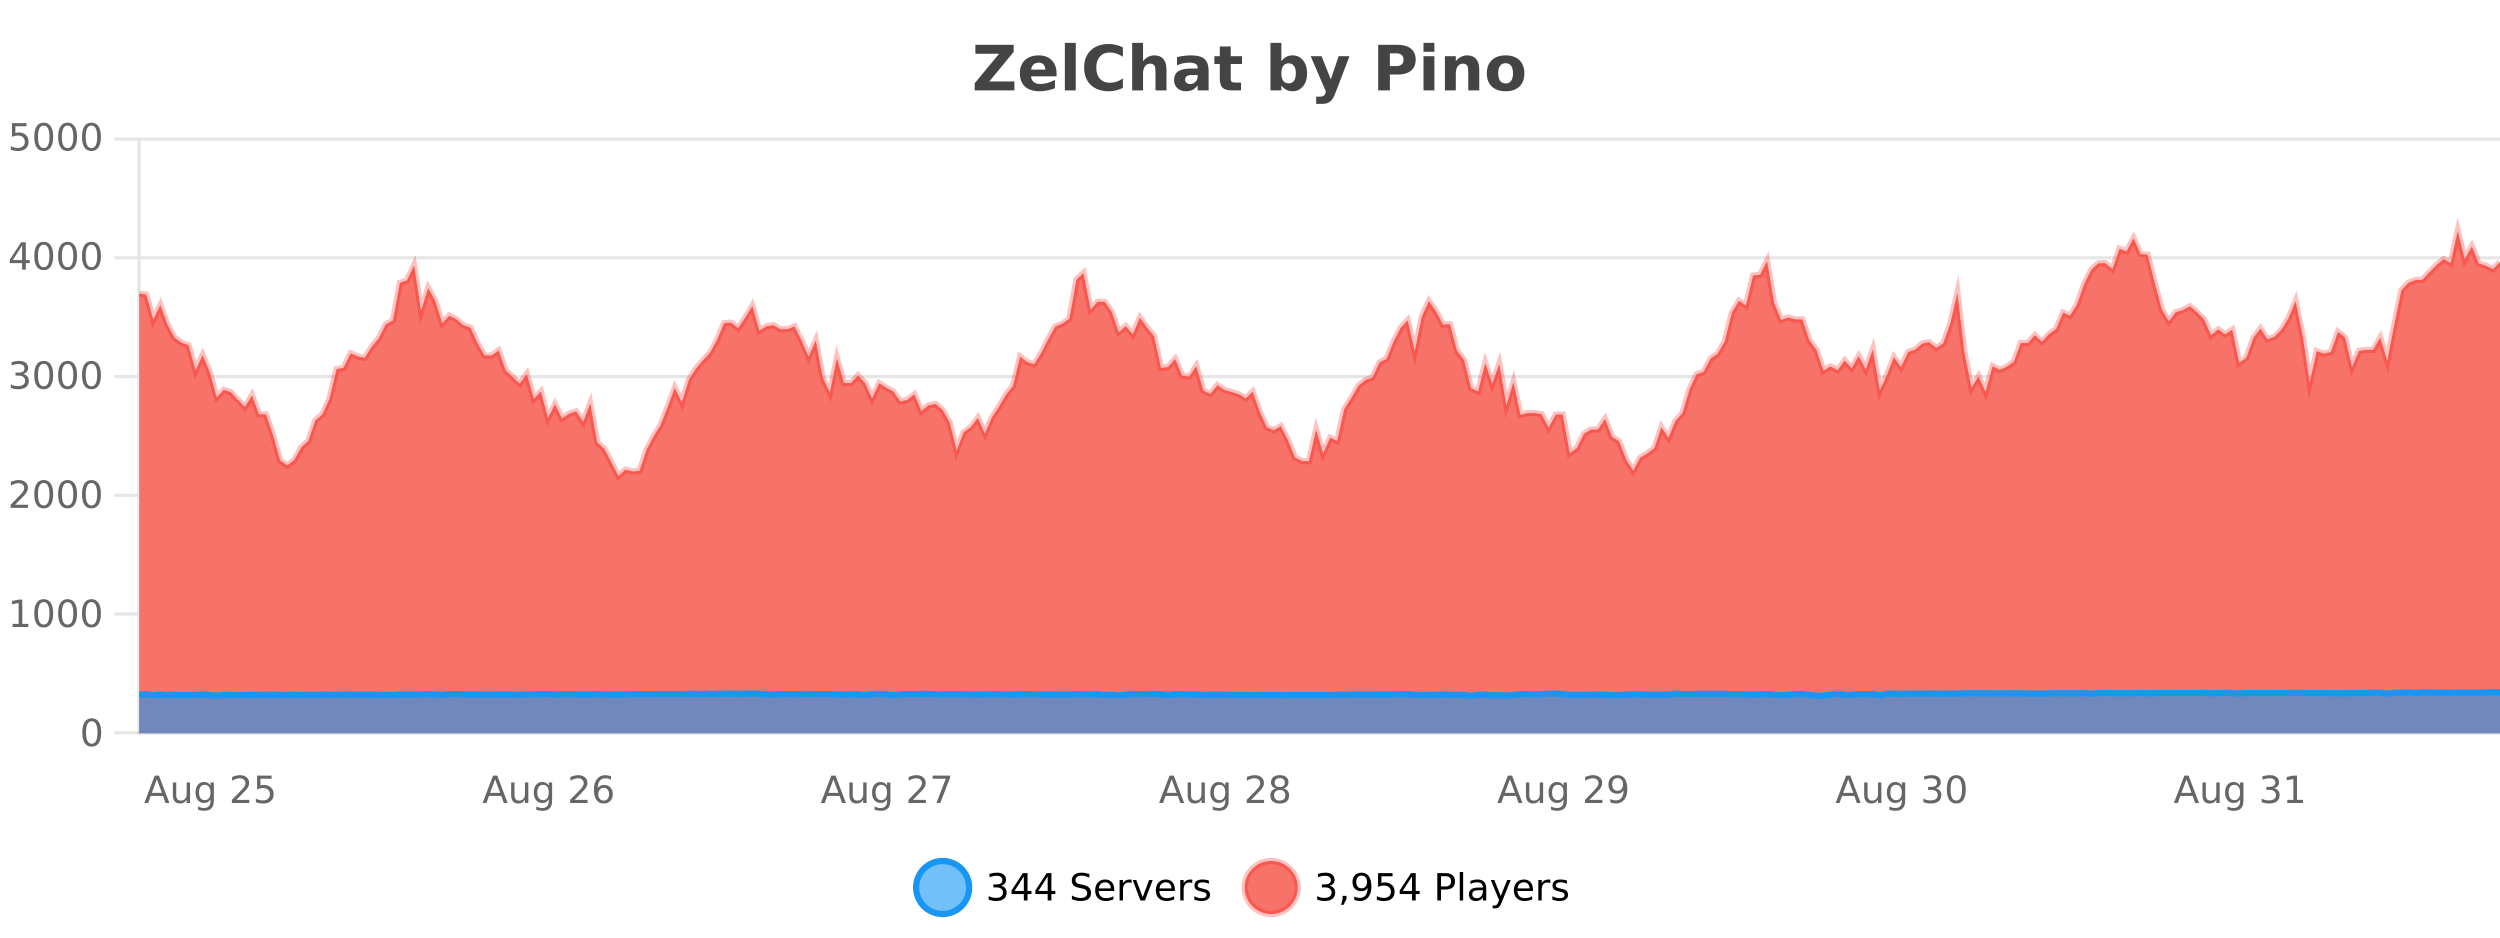 <?xml version="1.0" encoding="UTF-8"?>
<svg xmlns="http://www.w3.org/2000/svg" xmlns:xlink="http://www.w3.org/1999/xlink" width="800pt" height="300pt" viewBox="0 0 800 300" version="1.1">
<defs>
<clipPath id="clip1">
  <path d="M 264 263 L 339 263 L 339 300 L 264 300 Z M 264 263 "/>
</clipPath>
<clipPath id="clip2">
  <path d="M 370 263 L 444 263 L 444 300 L 370 300 Z M 370 263 "/>
</clipPath>
<clipPath id="clip3">
  <path d="M 44.539 73 L 800 73 L 800 234.602 L 44.539 234.602 Z M 44.539 73 "/>
</clipPath>
<clipPath id="clip4">
  <path d="M 43.539 45 L 800 45 L 800 181 L 43.539 181 Z M 43.539 45 "/>
</clipPath>
<clipPath id="clip5">
  <path d="M 44.539 221 L 800 221 L 800 234.602 L 44.539 234.602 Z M 44.539 221 "/>
</clipPath>
<clipPath id="clip6">
  <path d="M 43.539 193 L 800 193 L 800 235.602 L 43.539 235.602 Z M 43.539 193 "/>
</clipPath>
</defs>
<g id="surface896246">
<rect x="0" y="0" width="800" height="300" style="fill:rgb(100%,100%,100%);fill-opacity:1;stroke:none;"/>
<path style="fill:none;stroke-width:1;stroke-linecap:butt;stroke-linejoin:miter;stroke:rgb(0%,0%,0%);stroke-opacity:0.098;stroke-miterlimit:10;" d="M 45 234.5 L 800 234.5 "/>
<path style="fill:none;stroke-width:1;stroke-linecap:butt;stroke-linejoin:miter;stroke:rgb(0%,0%,0%);stroke-opacity:0.098;stroke-miterlimit:10;" d="M 36.539 234.5 L 44 234.5 "/>
<path style="fill:none;stroke-width:1;stroke-linecap:butt;stroke-linejoin:miter;stroke:rgb(0%,0%,0%);stroke-opacity:0.098;stroke-miterlimit:10;" d="M 45 196.5 L 800 196.5 "/>
<path style="fill:none;stroke-width:1;stroke-linecap:butt;stroke-linejoin:miter;stroke:rgb(0%,0%,0%);stroke-opacity:0.098;stroke-miterlimit:10;" d="M 36.539 196.5 L 44 196.5 "/>
<path style="fill:none;stroke-width:1;stroke-linecap:butt;stroke-linejoin:miter;stroke:rgb(0%,0%,0%);stroke-opacity:0.098;stroke-miterlimit:10;" d="M 45 158.5 L 800 158.5 "/>
<path style="fill:none;stroke-width:1;stroke-linecap:butt;stroke-linejoin:miter;stroke:rgb(0%,0%,0%);stroke-opacity:0.098;stroke-miterlimit:10;" d="M 36.539 158.5 L 44 158.5 "/>
<path style="fill:none;stroke-width:1;stroke-linecap:butt;stroke-linejoin:miter;stroke:rgb(0%,0%,0%);stroke-opacity:0.098;stroke-miterlimit:10;" d="M 45 120.5 L 800 120.5 "/>
<path style="fill:none;stroke-width:1;stroke-linecap:butt;stroke-linejoin:miter;stroke:rgb(0%,0%,0%);stroke-opacity:0.098;stroke-miterlimit:10;" d="M 36.539 120.5 L 44 120.5 "/>
<path style="fill:none;stroke-width:1;stroke-linecap:butt;stroke-linejoin:miter;stroke:rgb(0%,0%,0%);stroke-opacity:0.098;stroke-miterlimit:10;" d="M 45 82.5 L 800 82.5 "/>
<path style="fill:none;stroke-width:1;stroke-linecap:butt;stroke-linejoin:miter;stroke:rgb(0%,0%,0%);stroke-opacity:0.098;stroke-miterlimit:10;" d="M 36.539 82.5 L 44 82.5 "/>
<path style="fill:none;stroke-width:1;stroke-linecap:butt;stroke-linejoin:miter;stroke:rgb(0%,0%,0%);stroke-opacity:0.098;stroke-miterlimit:10;" d="M 45 44.5 L 800 44.5 "/>
<path style="fill:none;stroke-width:1;stroke-linecap:butt;stroke-linejoin:miter;stroke:rgb(0%,0%,0%);stroke-opacity:0.098;stroke-miterlimit:10;" d="M 36.539 44.5 L 44 44.5 "/>
<path style=" stroke:none;fill-rule:nonzero;fill:rgb(9.02%,58.824%,95.294%);fill-opacity:0.6;" d="M 310.129 284 C 310.129 288.688 306.328 292.484 301.645 292.484 C 296.957 292.484 293.16 288.688 293.16 284 C 293.16 279.312 296.957 275.516 301.645 275.516 C 306.328 275.516 310.129 279.312 310.129 284 Z M 310.129 284 "/>
<g clip-path="url(#clip1)" clip-rule="nonzero">
<path style="fill:none;stroke-width:2;stroke-linecap:butt;stroke-linejoin:miter;stroke:rgb(9.02%,58.824%,95.294%);stroke-opacity:1;stroke-miterlimit:10;" d="M 310.129 284 C 310.129 288.688 306.328 292.484 301.645 292.484 C 296.957 292.484 293.16 288.688 293.16 284 C 293.16 279.312 296.957 275.516 301.645 275.516 C 306.328 275.516 310.129 279.312 310.129 284 Z M 310.129 284 "/>
</g>
<path style=" stroke:none;fill-rule:nonzero;fill:rgb(0%,0%,0%);fill-opacity:1;" d="M 320.336 283.438 C 320.898 283.562 321.336 283.82 321.648 284.203 C 321.969 284.578 322.133 285.047 322.133 285.609 C 322.133 286.477 321.836 287.148 321.242 287.625 C 320.648 288.094 319.805 288.328 318.711 288.328 C 318.344 288.328 317.965 288.289 317.57 288.219 C 317.184 288.148 316.789 288.039 316.383 287.891 L 316.383 286.75 C 316.703 286.938 317.059 287.086 317.445 287.188 C 317.84 287.281 318.25 287.328 318.68 287.328 C 319.418 287.328 319.98 287.184 320.367 286.891 C 320.762 286.602 320.961 286.172 320.961 285.609 C 320.961 285.102 320.777 284.699 320.414 284.406 C 320.047 284.117 319.547 283.969 318.914 283.969 L 317.883 283.969 L 317.883 283 L 318.961 283 C 319.531 283 319.977 282.887 320.289 282.656 C 320.602 282.418 320.758 282.078 320.758 281.641 C 320.758 281.195 320.594 280.852 320.273 280.609 C 319.961 280.371 319.508 280.25 318.914 280.25 C 318.578 280.25 318.227 280.289 317.852 280.359 C 317.484 280.422 317.078 280.527 316.633 280.672 L 316.633 279.625 C 317.09 279.5 317.512 279.406 317.898 279.344 C 318.293 279.281 318.664 279.25 319.008 279.25 C 319.914 279.25 320.625 279.453 321.148 279.859 C 321.668 280.266 321.93 280.82 321.93 281.516 C 321.93 282.008 321.789 282.418 321.508 282.75 C 321.234 283.086 320.844 283.312 320.336 283.438 Z M 327.625 280.438 L 324.641 285.109 L 327.625 285.109 Z M 327.312 279.406 L 328.812 279.406 L 328.812 285.109 L 330.062 285.109 L 330.062 286.094 L 328.812 286.094 L 328.812 288.156 L 327.625 288.156 L 327.625 286.094 L 323.688 286.094 L 323.688 284.953 Z M 335.258 280.438 L 332.273 285.109 L 335.258 285.109 Z M 334.945 279.406 L 336.445 279.406 L 336.445 285.109 L 337.695 285.109 L 337.695 286.094 L 336.445 286.094 L 336.445 288.156 L 335.258 288.156 L 335.258 286.094 L 331.32 286.094 L 331.32 284.953 Z M 348.602 279.688 L 348.602 280.844 C 348.152 280.637 347.727 280.48 347.32 280.375 C 346.922 280.262 346.543 280.203 346.18 280.203 C 345.531 280.203 345.031 280.328 344.68 280.578 C 344.336 280.828 344.164 281.188 344.164 281.656 C 344.164 282.043 344.277 282.336 344.508 282.531 C 344.734 282.73 345.18 282.887 345.836 283 L 346.539 283.156 C 347.422 283.324 348.074 283.621 348.492 284.047 C 348.918 284.465 349.133 285.027 349.133 285.734 C 349.133 286.59 348.844 287.234 348.273 287.672 C 347.711 288.109 346.875 288.328 345.773 288.328 C 345.367 288.328 344.93 288.281 344.461 288.188 C 343.992 288.094 343.508 287.953 343.008 287.766 L 343.008 286.547 C 343.484 286.82 343.953 287.023 344.414 287.156 C 344.883 287.293 345.336 287.359 345.773 287.359 C 346.449 287.359 346.969 287.23 347.336 286.969 C 347.711 286.699 347.898 286.32 347.898 285.828 C 347.898 285.402 347.762 285.07 347.492 284.828 C 347.23 284.578 346.797 284.398 346.195 284.281 L 345.477 284.141 C 344.59 283.965 343.949 283.688 343.555 283.312 C 343.168 282.938 342.977 282.418 342.977 281.75 C 342.977 280.969 343.246 280.359 343.789 279.922 C 344.328 279.477 345.078 279.25 346.039 279.25 C 346.453 279.25 346.871 279.289 347.289 279.359 C 347.715 279.434 348.152 279.543 348.602 279.688 Z M 356.547 284.609 L 356.547 285.125 L 351.578 285.125 C 351.629 285.875 351.852 286.445 352.25 286.828 C 352.656 287.215 353.211 287.406 353.922 287.406 C 354.336 287.406 354.738 287.359 355.125 287.266 C 355.52 287.164 355.91 287.008 356.297 286.797 L 356.297 287.828 C 355.898 287.984 355.5 288.105 355.094 288.188 C 354.688 288.281 354.273 288.328 353.859 288.328 C 352.816 288.328 351.988 288.027 351.375 287.422 C 350.758 286.809 350.453 285.98 350.453 284.938 C 350.453 283.867 350.742 283.016 351.328 282.391 C 351.91 281.758 352.691 281.438 353.672 281.438 C 354.555 281.438 355.254 281.727 355.766 282.297 C 356.285 282.859 356.547 283.633 356.547 284.609 Z M 355.469 284.281 C 355.457 283.699 355.289 283.23 354.969 282.875 C 354.645 282.523 354.219 282.344 353.688 282.344 C 353.082 282.344 352.598 282.516 352.234 282.859 C 351.879 283.203 351.676 283.684 351.625 284.297 Z M 362.117 282.594 C 361.992 282.531 361.855 282.484 361.711 282.453 C 361.574 282.414 361.418 282.391 361.242 282.391 C 360.637 282.391 360.168 282.59 359.836 282.984 C 359.512 283.383 359.352 283.953 359.352 284.703 L 359.352 288.156 L 358.273 288.156 L 358.273 281.594 L 359.352 281.594 L 359.352 282.609 C 359.578 282.215 359.875 281.922 360.242 281.734 C 360.605 281.539 361.047 281.438 361.57 281.438 C 361.641 281.438 361.719 281.445 361.805 281.453 C 361.898 281.465 361.996 281.48 362.102 281.5 Z M 362.469 281.594 L 363.609 281.594 L 365.656 287.094 L 367.719 281.594 L 368.859 281.594 L 366.391 288.156 L 364.922 288.156 Z M 375.961 284.609 L 375.961 285.125 L 370.992 285.125 C 371.043 285.875 371.266 286.445 371.664 286.828 C 372.07 287.215 372.625 287.406 373.336 287.406 C 373.75 287.406 374.152 287.359 374.539 287.266 C 374.934 287.164 375.324 287.008 375.711 286.797 L 375.711 287.828 C 375.312 287.984 374.914 288.105 374.508 288.188 C 374.102 288.281 373.688 288.328 373.273 288.328 C 372.23 288.328 371.402 288.027 370.789 287.422 C 370.172 286.809 369.867 285.98 369.867 284.938 C 369.867 283.867 370.156 283.016 370.742 282.391 C 371.324 281.758 372.105 281.438 373.086 281.438 C 373.969 281.438 374.668 281.727 375.18 282.297 C 375.699 282.859 375.961 283.633 375.961 284.609 Z M 374.883 284.281 C 374.871 283.699 374.703 283.23 374.383 282.875 C 374.059 282.523 373.633 282.344 373.102 282.344 C 372.496 282.344 372.012 282.516 371.648 282.859 C 371.293 283.203 371.09 283.684 371.039 284.297 Z M 381.531 282.594 C 381.406 282.531 381.27 282.484 381.125 282.453 C 380.988 282.414 380.832 282.391 380.656 282.391 C 380.051 282.391 379.582 282.59 379.25 282.984 C 378.926 283.383 378.766 283.953 378.766 284.703 L 378.766 288.156 L 377.688 288.156 L 377.688 281.594 L 378.766 281.594 L 378.766 282.609 C 378.992 282.215 379.289 281.922 379.656 281.734 C 380.02 281.539 380.461 281.438 380.984 281.438 C 381.055 281.438 381.133 281.445 381.219 281.453 C 381.312 281.465 381.41 281.48 381.516 281.5 Z M 386.844 281.781 L 386.844 282.812 C 386.539 282.656 386.223 282.543 385.891 282.469 C 385.566 282.387 385.227 282.344 384.875 282.344 C 384.344 282.344 383.941 282.43 383.672 282.594 C 383.398 282.75 383.266 282.996 383.266 283.328 C 383.266 283.578 383.359 283.777 383.547 283.922 C 383.742 284.059 384.133 284.188 384.719 284.312 L 385.078 284.406 C 385.848 284.562 386.395 284.793 386.719 285.094 C 387.039 285.398 387.203 285.812 387.203 286.344 C 387.203 286.961 386.957 287.445 386.469 287.797 C 385.988 288.152 385.328 288.328 384.484 288.328 C 384.129 288.328 383.758 288.289 383.375 288.219 C 383 288.156 382.602 288.059 382.188 287.922 L 382.188 286.797 C 382.582 287.008 382.973 287.164 383.359 287.266 C 383.742 287.371 384.129 287.422 384.516 287.422 C 385.016 287.422 385.398 287.34 385.672 287.172 C 385.953 286.996 386.094 286.746 386.094 286.422 C 386.094 286.133 385.992 285.906 385.797 285.75 C 385.598 285.594 385.164 285.445 384.5 285.297 L 384.125 285.219 C 383.457 285.074 382.973 284.855 382.672 284.562 C 382.379 284.273 382.234 283.875 382.234 283.375 C 382.234 282.75 382.453 282.273 382.891 281.938 C 383.328 281.605 383.945 281.438 384.75 281.438 C 385.145 281.438 385.52 281.469 385.875 281.531 C 386.227 281.586 386.551 281.668 386.844 281.781 Z M 311.645 277.016 "/>
<path style=" stroke:none;fill-rule:nonzero;fill:rgb(96.863%,44.706%,40.784%);fill-opacity:1;" d="M 415.266 284 C 415.266 288.688 411.465 292.484 406.781 292.484 C 402.094 292.484 398.297 288.688 398.297 284 C 398.297 279.312 402.094 275.516 406.781 275.516 C 411.465 275.516 415.266 279.312 415.266 284 Z M 415.266 284 "/>
<g clip-path="url(#clip2)" clip-rule="nonzero">
<path style="fill:none;stroke-width:2;stroke-linecap:butt;stroke-linejoin:miter;stroke:rgb(100%,4.706%,0%);stroke-opacity:0.247;stroke-miterlimit:10;" d="M 415.266 284 C 415.266 288.688 411.465 292.484 406.781 292.484 C 402.094 292.484 398.297 288.688 398.297 284 C 398.297 279.312 402.094 275.516 406.781 275.516 C 411.465 275.516 415.266 279.312 415.266 284 Z M 415.266 284 "/>
</g>
<path style=" stroke:none;fill-rule:nonzero;fill:rgb(0%,0%,0%);fill-opacity:1;" d="M 425.469 283.438 C 426.031 283.562 426.469 283.82 426.781 284.203 C 427.102 284.578 427.266 285.047 427.266 285.609 C 427.266 286.477 426.969 287.148 426.375 287.625 C 425.781 288.094 424.938 288.328 423.844 288.328 C 423.477 288.328 423.098 288.289 422.703 288.219 C 422.316 288.148 421.922 288.039 421.516 287.891 L 421.516 286.75 C 421.836 286.938 422.191 287.086 422.578 287.188 C 422.973 287.281 423.383 287.328 423.812 287.328 C 424.551 287.328 425.113 287.184 425.5 286.891 C 425.895 286.602 426.094 286.172 426.094 285.609 C 426.094 285.102 425.91 284.699 425.547 284.406 C 425.18 284.117 424.68 283.969 424.047 283.969 L 423.016 283.969 L 423.016 283 L 424.094 283 C 424.664 283 425.109 282.887 425.422 282.656 C 425.734 282.418 425.891 282.078 425.891 281.641 C 425.891 281.195 425.727 280.852 425.406 280.609 C 425.094 280.371 424.641 280.25 424.047 280.25 C 423.711 280.25 423.359 280.289 422.984 280.359 C 422.617 280.422 422.211 280.527 421.766 280.672 L 421.766 279.625 C 422.223 279.5 422.645 279.406 423.031 279.344 C 423.426 279.281 423.797 279.25 424.141 279.25 C 425.047 279.25 425.758 279.453 426.281 279.859 C 426.801 280.266 427.062 280.82 427.062 281.516 C 427.062 282.008 426.922 282.418 426.641 282.75 C 426.367 283.086 425.977 283.312 425.469 283.438 Z M 429.637 286.672 L 430.871 286.672 L 430.871 287.672 L 429.918 289.547 L 429.152 289.547 L 429.637 287.672 Z M 433.359 287.969 L 433.359 286.891 C 433.66 287.039 433.961 287.148 434.266 287.219 C 434.566 287.293 434.867 287.328 435.172 287.328 C 435.953 287.328 436.547 287.07 436.953 286.547 C 437.367 286.016 437.602 285.215 437.656 284.141 C 437.438 284.484 437.148 284.746 436.797 284.922 C 436.453 285.102 436.066 285.188 435.641 285.188 C 434.766 285.188 434.07 284.93 433.562 284.406 C 433.051 283.875 432.797 283.148 432.797 282.219 C 432.797 281.324 433.062 280.605 433.594 280.062 C 434.125 279.523 434.832 279.25 435.719 279.25 C 436.727 279.25 437.5 279.641 438.031 280.422 C 438.57 281.195 438.844 282.32 438.844 283.797 C 438.844 285.172 438.516 286.273 437.859 287.094 C 437.203 287.918 436.32 288.328 435.219 288.328 C 434.914 288.328 434.613 288.297 434.312 288.234 C 434.008 288.18 433.691 288.094 433.359 287.969 Z M 435.719 284.266 C 436.25 284.266 436.672 284.086 436.984 283.719 C 437.297 283.355 437.453 282.855 437.453 282.219 C 437.453 281.594 437.297 281.102 436.984 280.734 C 436.672 280.371 436.25 280.188 435.719 280.188 C 435.188 280.188 434.766 280.371 434.453 280.734 C 434.148 281.102 434 281.594 434 282.219 C 434 282.855 434.148 283.355 434.453 283.719 C 434.766 284.086 435.188 284.266 435.719 284.266 Z M 440.977 279.406 L 445.617 279.406 L 445.617 280.406 L 442.055 280.406 L 442.055 282.547 C 442.23 282.484 442.402 282.445 442.57 282.422 C 442.746 282.391 442.918 282.375 443.086 282.375 C 444.062 282.375 444.84 282.648 445.414 283.188 C 445.984 283.719 446.273 284.438 446.273 285.344 C 446.273 286.293 445.977 287.027 445.383 287.547 C 444.797 288.07 443.977 288.328 442.914 288.328 C 442.539 288.328 442.156 288.297 441.773 288.234 C 441.398 288.172 441.008 288.078 440.602 287.953 L 440.602 286.766 C 440.953 286.953 441.32 287.094 441.695 287.188 C 442.07 287.281 442.465 287.328 442.883 287.328 C 443.559 287.328 444.094 287.152 444.492 286.797 C 444.887 286.445 445.086 285.961 445.086 285.344 C 445.086 284.742 444.887 284.262 444.492 283.906 C 444.094 283.555 443.559 283.375 442.883 283.375 C 442.57 283.375 442.25 283.414 441.93 283.484 C 441.617 283.547 441.297 283.652 440.977 283.797 Z M 451.844 280.438 L 448.859 285.109 L 451.844 285.109 Z M 451.531 279.406 L 453.031 279.406 L 453.031 285.109 L 454.281 285.109 L 454.281 286.094 L 453.031 286.094 L 453.031 288.156 L 451.844 288.156 L 451.844 286.094 L 447.906 286.094 L 447.906 284.953 Z M 461.125 280.375 L 461.125 283.672 L 462.609 283.672 C 463.16 283.672 463.586 283.531 463.891 283.25 C 464.191 282.961 464.344 282.547 464.344 282.016 C 464.344 281.496 464.191 281.094 463.891 280.812 C 463.586 280.523 463.16 280.375 462.609 280.375 Z M 459.938 279.406 L 462.609 279.406 C 463.598 279.406 464.344 279.633 464.844 280.078 C 465.344 280.516 465.594 281.164 465.594 282.016 C 465.594 282.883 465.344 283.539 464.844 283.984 C 464.344 284.422 463.598 284.641 462.609 284.641 L 461.125 284.641 L 461.125 288.156 L 459.938 288.156 Z M 467.125 279.031 L 468.203 279.031 L 468.203 288.156 L 467.125 288.156 Z M 473.445 284.859 C 472.578 284.859 471.977 284.961 471.633 285.156 C 471.297 285.355 471.133 285.695 471.133 286.172 C 471.133 286.559 471.258 286.867 471.508 287.094 C 471.766 287.312 472.109 287.422 472.539 287.422 C 473.141 287.422 473.621 287.215 473.977 286.797 C 474.34 286.371 474.523 285.805 474.523 285.094 L 474.523 284.859 Z M 475.602 284.406 L 475.602 288.156 L 474.523 288.156 L 474.523 287.156 C 474.273 287.555 473.965 287.852 473.602 288.047 C 473.234 288.234 472.789 288.328 472.258 288.328 C 471.578 288.328 471.043 288.141 470.648 287.766 C 470.25 287.383 470.055 286.875 470.055 286.25 C 470.055 285.512 470.297 284.953 470.789 284.578 C 471.289 284.203 472.027 284.016 473.008 284.016 L 474.523 284.016 L 474.523 283.906 C 474.523 283.406 474.355 283.023 474.023 282.75 C 473.699 282.48 473.246 282.344 472.664 282.344 C 472.289 282.344 471.918 282.391 471.555 282.484 C 471.199 282.578 470.859 282.715 470.539 282.891 L 470.539 281.891 C 470.934 281.734 471.312 281.621 471.68 281.547 C 472.055 281.477 472.418 281.438 472.773 281.438 C 473.719 281.438 474.43 281.684 474.898 282.172 C 475.367 282.664 475.602 283.406 475.602 284.406 Z M 480.547 288.766 C 480.242 289.547 479.945 290.055 479.656 290.297 C 479.363 290.535 478.977 290.656 478.5 290.656 L 477.641 290.656 L 477.641 289.75 L 478.266 289.75 C 478.566 289.75 478.797 289.676 478.953 289.531 C 479.117 289.395 479.301 289.066 479.5 288.547 L 479.703 288.047 L 477.047 281.594 L 478.188 281.594 L 480.234 286.719 L 482.297 281.594 L 483.438 281.594 Z M 490.539 284.609 L 490.539 285.125 L 485.57 285.125 C 485.621 285.875 485.844 286.445 486.242 286.828 C 486.648 287.215 487.203 287.406 487.914 287.406 C 488.328 287.406 488.73 287.359 489.117 287.266 C 489.512 287.164 489.902 287.008 490.289 286.797 L 490.289 287.828 C 489.891 287.984 489.492 288.105 489.086 288.188 C 488.68 288.281 488.266 288.328 487.852 288.328 C 486.809 288.328 485.98 288.027 485.367 287.422 C 484.75 286.809 484.445 285.98 484.445 284.938 C 484.445 283.867 484.734 283.016 485.32 282.391 C 485.902 281.758 486.684 281.438 487.664 281.438 C 488.547 281.438 489.246 281.727 489.758 282.297 C 490.277 282.859 490.539 283.633 490.539 284.609 Z M 489.461 284.281 C 489.449 283.699 489.281 283.23 488.961 282.875 C 488.637 282.523 488.211 282.344 487.68 282.344 C 487.074 282.344 486.59 282.516 486.227 282.859 C 485.871 283.203 485.668 283.684 485.617 284.297 Z M 496.109 282.594 C 495.984 282.531 495.848 282.484 495.703 282.453 C 495.566 282.414 495.41 282.391 495.234 282.391 C 494.629 282.391 494.16 282.59 493.828 282.984 C 493.504 283.383 493.344 283.953 493.344 284.703 L 493.344 288.156 L 492.266 288.156 L 492.266 281.594 L 493.344 281.594 L 493.344 282.609 C 493.57 282.215 493.867 281.922 494.234 281.734 C 494.598 281.539 495.039 281.438 495.562 281.438 C 495.633 281.438 495.711 281.445 495.797 281.453 C 495.891 281.465 495.988 281.48 496.094 281.5 Z M 501.418 281.781 L 501.418 282.812 C 501.113 282.656 500.797 282.543 500.465 282.469 C 500.141 282.387 499.801 282.344 499.449 282.344 C 498.918 282.344 498.516 282.43 498.246 282.594 C 497.973 282.75 497.84 282.996 497.84 283.328 C 497.84 283.578 497.934 283.777 498.121 283.922 C 498.316 284.059 498.707 284.188 499.293 284.312 L 499.652 284.406 C 500.422 284.562 500.969 284.793 501.293 285.094 C 501.613 285.398 501.777 285.812 501.777 286.344 C 501.777 286.961 501.531 287.445 501.043 287.797 C 500.562 288.152 499.902 288.328 499.059 288.328 C 498.703 288.328 498.332 288.289 497.949 288.219 C 497.574 288.156 497.176 288.059 496.762 287.922 L 496.762 286.797 C 497.156 287.008 497.547 287.164 497.934 287.266 C 498.316 287.371 498.703 287.422 499.09 287.422 C 499.59 287.422 499.973 287.34 500.246 287.172 C 500.527 286.996 500.668 286.746 500.668 286.422 C 500.668 286.133 500.566 285.906 500.371 285.75 C 500.172 285.594 499.738 285.445 499.074 285.297 L 498.699 285.219 C 498.031 285.074 497.547 284.855 497.246 284.562 C 496.953 284.273 496.809 283.875 496.809 283.375 C 496.809 282.75 497.027 282.273 497.465 281.938 C 497.902 281.605 498.52 281.438 499.324 281.438 C 499.719 281.438 500.094 281.469 500.449 281.531 C 500.801 281.586 501.125 281.668 501.418 281.781 Z M 416.781 277.016 "/>
<path style=" stroke:none;fill-rule:nonzero;fill:rgb(26.667%,26.667%,26.667%);fill-opacity:1;" d="M 312.125 14.344 L 324.375 14.344 L 324.375 16.609 L 316.562 26.078 L 324.609 26.078 L 324.609 28.922 L 311.906 28.922 L 311.906 26.641 L 319.719 17.188 L 312.125 17.188 Z M 338.094 23.422 L 338.094 24.422 L 329.922 24.422 C 330.004 25.246 330.301 25.859 330.812 26.266 C 331.32 26.672 332.031 26.875 332.938 26.875 C 333.676 26.875 334.43 26.766 335.203 26.547 C 335.973 26.328 336.766 26 337.578 25.562 L 337.578 28.25 C 336.754 28.562 335.926 28.797 335.094 28.953 C 334.27 29.117 333.445 29.203 332.625 29.203 C 330.645 29.203 329.102 28.703 328 27.703 C 326.906 26.695 326.359 25.281 326.359 23.469 C 326.359 21.68 326.895 20.273 327.969 19.25 C 329.051 18.23 330.535 17.719 332.422 17.719 C 334.141 17.719 335.516 18.242 336.547 19.281 C 337.578 20.312 338.094 21.695 338.094 23.422 Z M 334.5 22.266 C 334.5 21.602 334.305 21.062 333.922 20.656 C 333.535 20.25 333.031 20.047 332.406 20.047 C 331.727 20.047 331.176 20.242 330.75 20.625 C 330.332 21 330.07 21.547 329.969 22.266 Z M 340.754 13.719 L 344.238 13.719 L 344.238 28.922 L 340.754 28.922 Z M 359.328 28.125 C 358.629 28.48 357.906 28.746 357.156 28.922 C 356.414 29.109 355.633 29.203 354.812 29.203 C 352.383 29.203 350.461 28.527 349.047 27.172 C 347.629 25.809 346.922 23.965 346.922 21.641 C 346.922 19.32 347.629 17.48 349.047 16.125 C 350.461 14.762 352.383 14.078 354.812 14.078 C 355.633 14.078 356.414 14.172 357.156 14.359 C 357.906 14.539 358.629 14.805 359.328 15.156 L 359.328 18.172 C 358.629 17.703 357.941 17.359 357.266 17.141 C 356.586 16.914 355.875 16.797 355.125 16.797 C 353.781 16.797 352.723 17.23 351.953 18.094 C 351.191 18.949 350.812 20.133 350.812 21.641 C 350.812 23.152 351.191 24.34 351.953 25.203 C 352.723 26.059 353.781 26.484 355.125 26.484 C 355.875 26.484 356.586 26.375 357.266 26.156 C 357.941 25.93 358.629 25.578 359.328 25.109 Z M 373.273 22.266 L 373.273 28.922 L 369.758 28.922 L 369.758 23.844 C 369.758 22.887 369.734 22.23 369.695 21.875 C 369.652 21.512 369.578 21.246 369.477 21.078 C 369.34 20.852 369.152 20.672 368.914 20.547 C 368.684 20.422 368.418 20.359 368.117 20.359 C 367.387 20.359 366.812 20.641 366.398 21.203 C 365.98 21.766 365.773 22.547 365.773 23.547 L 365.773 28.922 L 362.289 28.922 L 362.289 13.719 L 365.773 13.719 L 365.773 19.578 C 366.305 18.945 366.867 18.477 367.461 18.172 C 368.055 17.871 368.703 17.719 369.414 17.719 C 370.684 17.719 371.641 18.109 372.289 18.891 C 372.945 19.664 373.273 20.789 373.273 22.266 Z M 381.414 24 C 380.684 24 380.137 24.125 379.773 24.375 C 379.406 24.617 379.227 24.98 379.227 25.469 C 379.227 25.906 379.371 26.25 379.664 26.5 C 379.965 26.75 380.375 26.875 380.898 26.875 C 381.555 26.875 382.105 26.641 382.555 26.172 C 383.012 25.703 383.242 25.117 383.242 24.406 L 383.242 24 Z M 386.758 22.688 L 386.758 28.922 L 383.242 28.922 L 383.242 27.297 C 382.773 27.965 382.242 28.449 381.648 28.75 C 381.062 29.051 380.352 29.203 379.508 29.203 C 378.383 29.203 377.465 28.875 376.758 28.219 C 376.047 27.555 375.695 26.695 375.695 25.641 C 375.695 24.359 376.133 23.422 377.008 22.828 C 377.891 22.227 379.281 21.922 381.18 21.922 L 383.242 21.922 L 383.242 21.641 C 383.242 21.09 383.023 20.688 382.586 20.438 C 382.148 20.18 381.465 20.047 380.539 20.047 C 379.789 20.047 379.09 20.125 378.445 20.281 C 377.797 20.43 377.199 20.648 376.648 20.938 L 376.648 18.281 C 377.398 18.094 378.148 17.953 378.898 17.859 C 379.656 17.766 380.418 17.719 381.18 17.719 C 383.148 17.719 384.57 18.109 385.445 18.891 C 386.32 19.664 386.758 20.93 386.758 22.688 Z M 393.836 14.875 L 393.836 17.984 L 397.445 17.984 L 397.445 20.484 L 393.836 20.484 L 393.836 25.125 C 393.836 25.637 393.934 25.98 394.133 26.156 C 394.34 26.336 394.742 26.422 395.336 26.422 L 397.133 26.422 L 397.133 28.922 L 394.133 28.922 C 392.758 28.922 391.777 28.637 391.195 28.062 C 390.621 27.48 390.336 26.5 390.336 25.125 L 390.336 20.484 L 388.602 20.484 L 388.602 17.984 L 390.336 17.984 L 390.336 14.875 Z M 412.359 26.672 C 413.109 26.672 413.68 26.402 414.078 25.859 C 414.473 25.309 414.672 24.512 414.672 23.469 C 414.672 22.43 414.473 21.637 414.078 21.094 C 413.68 20.543 413.109 20.266 412.359 20.266 C 411.609 20.266 411.031 20.543 410.625 21.094 C 410.227 21.637 410.031 22.43 410.031 23.469 C 410.031 24.5 410.227 25.293 410.625 25.844 C 411.031 26.398 411.609 26.672 412.359 26.672 Z M 410.031 19.578 C 410.52 18.945 411.055 18.477 411.641 18.172 C 412.223 17.871 412.895 17.719 413.656 17.719 C 415.008 17.719 416.117 18.258 416.984 19.328 C 417.848 20.402 418.281 21.781 418.281 23.469 C 418.281 25.148 417.848 26.523 416.984 27.594 C 416.117 28.668 415.008 29.203 413.656 29.203 C 412.895 29.203 412.223 29.051 411.641 28.75 C 411.055 28.449 410.52 27.98 410.031 27.344 L 410.031 28.922 L 406.547 28.922 L 406.547 13.719 L 410.031 13.719 Z M 419.422 17.984 L 422.906 17.984 L 425.859 25.406 L 428.359 17.984 L 431.844 17.984 L 427.25 29.953 C 426.789 31.172 426.25 32.02 425.625 32.5 C 425.008 32.988 424.203 33.234 423.203 33.234 L 421.172 33.234 L 421.172 30.938 L 422.266 30.938 C 422.859 30.938 423.289 30.844 423.562 30.656 C 423.832 30.469 424.039 30.129 424.188 29.641 L 424.297 29.344 Z M 441.016 14.344 L 447.25 14.344 C 449.102 14.344 450.523 14.758 451.516 15.578 C 452.516 16.402 453.016 17.574 453.016 19.094 C 453.016 20.625 452.516 21.805 451.516 22.625 C 450.523 23.449 449.102 23.859 447.25 23.859 L 444.766 23.859 L 444.766 28.922 L 441.016 28.922 Z M 444.766 17.062 L 444.766 21.141 L 446.844 21.141 C 447.57 21.141 448.133 20.965 448.531 20.609 C 448.938 20.258 449.141 19.75 449.141 19.094 C 449.141 18.449 448.938 17.949 448.531 17.594 C 448.133 17.242 447.57 17.062 446.844 17.062 Z M 455.52 17.984 L 459.004 17.984 L 459.004 28.922 L 455.52 28.922 Z M 455.52 13.719 L 459.004 13.719 L 459.004 16.578 L 455.52 16.578 Z M 473.359 22.266 L 473.359 28.922 L 469.844 28.922 L 469.844 23.828 C 469.844 22.883 469.82 22.23 469.781 21.875 C 469.738 21.512 469.664 21.246 469.562 21.078 C 469.426 20.852 469.238 20.672 469 20.547 C 468.77 20.422 468.504 20.359 468.203 20.359 C 467.473 20.359 466.898 20.641 466.484 21.203 C 466.066 21.766 465.859 22.547 465.859 23.547 L 465.859 28.922 L 462.375 28.922 L 462.375 17.984 L 465.859 17.984 L 465.859 19.578 C 466.391 18.945 466.953 18.477 467.547 18.172 C 468.141 17.871 468.789 17.719 469.5 17.719 C 470.77 17.719 471.727 18.109 472.375 18.891 C 473.031 19.664 473.359 20.789 473.359 22.266 Z M 481.816 20.219 C 481.035 20.219 480.441 20.5 480.035 21.062 C 479.629 21.617 479.426 22.418 479.426 23.469 C 479.426 24.512 479.629 25.312 480.035 25.875 C 480.441 26.43 481.035 26.703 481.816 26.703 C 482.574 26.703 483.152 26.43 483.551 25.875 C 483.957 25.312 484.16 24.512 484.16 23.469 C 484.16 22.418 483.957 21.617 483.551 21.062 C 483.152 20.5 482.574 20.219 481.816 20.219 Z M 481.816 17.719 C 483.691 17.719 485.152 18.23 486.207 19.25 C 487.27 20.262 487.801 21.668 487.801 23.469 C 487.801 25.262 487.27 26.668 486.207 27.688 C 485.152 28.699 483.691 29.203 481.816 29.203 C 479.918 29.203 478.441 28.699 477.379 27.688 C 476.316 26.668 475.785 25.262 475.785 23.469 C 475.785 21.668 476.316 20.262 477.379 19.25 C 478.441 18.23 479.918 17.719 481.816 17.719 Z M 311 10.359 "/>
<path style="fill:none;stroke-width:1;stroke-linecap:butt;stroke-linejoin:miter;stroke:rgb(0%,0%,0%);stroke-opacity:0.098;stroke-miterlimit:10;" d="M 44 234.5 L 801 234.5 "/>
<path style=" stroke:none;fill-rule:nonzero;fill:rgb(40%,40%,40%);fill-opacity:1;" d="M 50.199 249.375 L 48.59 253.719 L 51.809 253.719 Z M 49.527 248.203 L 50.871 248.203 L 54.199 256.953 L 52.965 256.953 L 52.168 254.703 L 48.23 254.703 L 47.434 256.953 L 46.184 256.953 Z M 55.312 254.359 L 55.312 250.391 L 56.391 250.391 L 56.391 254.328 C 56.391 254.945 56.508 255.406 56.75 255.719 C 57 256.031 57.363 256.188 57.844 256.188 C 58.426 256.188 58.883 256.008 59.219 255.641 C 59.562 255.266 59.734 254.758 59.734 254.109 L 59.734 250.391 L 60.812 250.391 L 60.812 256.953 L 59.734 256.953 L 59.734 255.938 C 59.473 256.344 59.172 256.648 58.828 256.844 C 58.484 257.031 58.082 257.125 57.625 257.125 C 56.863 257.125 56.285 256.891 55.891 256.422 C 55.504 255.953 55.312 255.266 55.312 254.359 Z M 58.031 250.234 Z M 67.359 253.594 C 67.359 252.812 67.195 252.211 66.875 251.781 C 66.551 251.355 66.098 251.141 65.516 251.141 C 64.941 251.141 64.492 251.355 64.172 251.781 C 63.848 252.211 63.688 252.812 63.688 253.594 C 63.688 254.375 63.848 254.98 64.172 255.406 C 64.492 255.836 64.941 256.047 65.516 256.047 C 66.098 256.047 66.551 255.836 66.875 255.406 C 67.195 254.98 67.359 254.375 67.359 253.594 Z M 68.438 256.141 C 68.438 257.254 68.188 258.082 67.688 258.625 C 67.195 259.176 66.438 259.453 65.406 259.453 C 65.031 259.453 64.672 259.422 64.328 259.359 C 63.992 259.305 63.672 259.223 63.359 259.109 L 63.359 258.062 C 63.672 258.227 63.984 258.352 64.297 258.438 C 64.609 258.52 64.922 258.562 65.234 258.562 C 65.941 258.562 66.473 258.375 66.828 258 C 67.18 257.633 67.359 257.078 67.359 256.328 L 67.359 255.797 C 67.129 256.184 66.844 256.477 66.5 256.672 C 66.156 256.859 65.738 256.953 65.25 256.953 C 64.445 256.953 63.797 256.648 63.297 256.031 C 62.805 255.418 62.562 254.605 62.562 253.594 C 62.562 252.586 62.805 251.773 63.297 251.156 C 63.797 250.543 64.445 250.234 65.25 250.234 C 65.738 250.234 66.156 250.336 66.5 250.531 C 66.844 250.719 67.129 251.008 67.359 251.391 L 67.359 250.391 L 68.438 250.391 Z M 75.633 255.953 L 79.773 255.953 L 79.773 256.953 L 74.211 256.953 L 74.211 255.953 C 74.656 255.496 75.266 254.875 76.039 254.094 C 76.82 253.305 77.309 252.793 77.508 252.562 C 77.891 252.148 78.156 251.793 78.305 251.5 C 78.461 251.199 78.539 250.906 78.539 250.625 C 78.539 250.156 78.371 249.777 78.039 249.484 C 77.715 249.195 77.293 249.047 76.773 249.047 C 76.398 249.047 76 249.109 75.586 249.234 C 75.18 249.359 74.742 249.559 74.273 249.828 L 74.273 248.625 C 74.75 248.438 75.195 248.297 75.602 248.203 C 76.016 248.102 76.398 248.047 76.742 248.047 C 77.648 248.047 78.371 248.277 78.914 248.734 C 79.453 249.184 79.727 249.789 79.727 250.547 C 79.727 250.902 79.656 251.242 79.523 251.562 C 79.387 251.887 79.141 252.266 78.789 252.703 C 78.684 252.82 78.371 253.148 77.852 253.688 C 77.328 254.23 76.59 254.984 75.633 255.953 Z M 82.266 248.203 L 86.906 248.203 L 86.906 249.203 L 83.344 249.203 L 83.344 251.344 C 83.52 251.281 83.691 251.242 83.859 251.219 C 84.035 251.188 84.207 251.172 84.375 251.172 C 85.352 251.172 86.129 251.445 86.703 251.984 C 87.273 252.516 87.562 253.234 87.562 254.141 C 87.562 255.09 87.266 255.824 86.672 256.344 C 86.086 256.867 85.266 257.125 84.203 257.125 C 83.828 257.125 83.445 257.094 83.062 257.031 C 82.688 256.969 82.297 256.875 81.891 256.75 L 81.891 255.562 C 82.242 255.75 82.609 255.891 82.984 255.984 C 83.359 256.078 83.754 256.125 84.172 256.125 C 84.848 256.125 85.383 255.949 85.781 255.594 C 86.176 255.242 86.375 254.758 86.375 254.141 C 86.375 253.539 86.176 253.059 85.781 252.703 C 85.383 252.352 84.848 252.172 84.172 252.172 C 83.859 252.172 83.539 252.211 83.219 252.281 C 82.906 252.344 82.586 252.449 82.266 252.594 Z M 46.09 245.816 "/>
<path style=" stroke:none;fill-rule:nonzero;fill:rgb(40%,40%,40%);fill-opacity:1;" d="M 158.445 249.375 L 156.836 253.719 L 160.055 253.719 Z M 157.773 248.203 L 159.117 248.203 L 162.445 256.953 L 161.211 256.953 L 160.414 254.703 L 156.477 254.703 L 155.68 256.953 L 154.43 256.953 Z M 163.562 254.359 L 163.562 250.391 L 164.641 250.391 L 164.641 254.328 C 164.641 254.945 164.758 255.406 165 255.719 C 165.25 256.031 165.613 256.188 166.094 256.188 C 166.676 256.188 167.133 256.008 167.469 255.641 C 167.812 255.266 167.984 254.758 167.984 254.109 L 167.984 250.391 L 169.062 250.391 L 169.062 256.953 L 167.984 256.953 L 167.984 255.938 C 167.723 256.344 167.422 256.648 167.078 256.844 C 166.734 257.031 166.332 257.125 165.875 257.125 C 165.113 257.125 164.535 256.891 164.141 256.422 C 163.754 255.953 163.562 255.266 163.562 254.359 Z M 166.281 250.234 Z M 175.602 253.594 C 175.602 252.812 175.438 252.211 175.117 251.781 C 174.793 251.355 174.34 251.141 173.758 251.141 C 173.184 251.141 172.734 251.355 172.414 251.781 C 172.09 252.211 171.93 252.812 171.93 253.594 C 171.93 254.375 172.09 254.98 172.414 255.406 C 172.734 255.836 173.184 256.047 173.758 256.047 C 174.34 256.047 174.793 255.836 175.117 255.406 C 175.438 254.98 175.602 254.375 175.602 253.594 Z M 176.68 256.141 C 176.68 257.254 176.43 258.082 175.93 258.625 C 175.438 259.176 174.68 259.453 173.648 259.453 C 173.273 259.453 172.914 259.422 172.57 259.359 C 172.234 259.305 171.914 259.223 171.602 259.109 L 171.602 258.062 C 171.914 258.227 172.227 258.352 172.539 258.438 C 172.852 258.52 173.164 258.562 173.477 258.562 C 174.184 258.562 174.715 258.375 175.07 258 C 175.422 257.633 175.602 257.078 175.602 256.328 L 175.602 255.797 C 175.371 256.184 175.086 256.477 174.742 256.672 C 174.398 256.859 173.98 256.953 173.492 256.953 C 172.688 256.953 172.039 256.648 171.539 256.031 C 171.047 255.418 170.805 254.605 170.805 253.594 C 170.805 252.586 171.047 251.773 171.539 251.156 C 172.039 250.543 172.688 250.234 173.492 250.234 C 173.98 250.234 174.398 250.336 174.742 250.531 C 175.086 250.719 175.371 251.008 175.602 251.391 L 175.602 250.391 L 176.68 250.391 Z M 183.879 255.953 L 188.02 255.953 L 188.02 256.953 L 182.457 256.953 L 182.457 255.953 C 182.902 255.496 183.512 254.875 184.285 254.094 C 185.066 253.305 185.555 252.793 185.754 252.562 C 186.137 252.148 186.402 251.793 186.551 251.5 C 186.707 251.199 186.785 250.906 186.785 250.625 C 186.785 250.156 186.617 249.777 186.285 249.484 C 185.961 249.195 185.539 249.047 185.02 249.047 C 184.645 249.047 184.246 249.109 183.832 249.234 C 183.426 249.359 182.988 249.559 182.52 249.828 L 182.52 248.625 C 182.996 248.438 183.441 248.297 183.848 248.203 C 184.262 248.102 184.645 248.047 184.988 248.047 C 185.895 248.047 186.617 248.277 187.16 248.734 C 187.699 249.184 187.973 249.789 187.973 250.547 C 187.973 250.902 187.902 251.242 187.77 251.562 C 187.633 251.887 187.387 252.266 187.035 252.703 C 186.93 252.82 186.617 253.148 186.098 253.688 C 185.574 254.23 184.836 254.984 183.879 255.953 Z M 193.188 252.109 C 192.656 252.109 192.234 252.293 191.922 252.656 C 191.609 253.023 191.453 253.516 191.453 254.141 C 191.453 254.777 191.609 255.277 191.922 255.641 C 192.234 256.008 192.656 256.188 193.188 256.188 C 193.719 256.188 194.133 256.008 194.438 255.641 C 194.75 255.277 194.906 254.777 194.906 254.141 C 194.906 253.516 194.75 253.023 194.438 252.656 C 194.133 252.293 193.719 252.109 193.188 252.109 Z M 195.531 248.391 L 195.531 249.469 C 195.227 249.336 194.926 249.23 194.625 249.156 C 194.32 249.086 194.023 249.047 193.734 249.047 C 192.953 249.047 192.352 249.312 191.938 249.844 C 191.531 250.367 191.297 251.156 191.234 252.219 C 191.461 251.887 191.75 251.633 192.094 251.453 C 192.445 251.266 192.832 251.172 193.25 251.172 C 194.125 251.172 194.816 251.438 195.328 251.969 C 195.836 252.5 196.094 253.227 196.094 254.141 C 196.094 255.047 195.828 255.773 195.297 256.312 C 194.766 256.855 194.062 257.125 193.188 257.125 C 192.164 257.125 191.391 256.742 190.859 255.969 C 190.328 255.188 190.062 254.062 190.062 252.594 C 190.062 251.211 190.391 250.105 191.047 249.281 C 191.703 248.461 192.582 248.047 193.688 248.047 C 193.977 248.047 194.273 248.078 194.578 248.141 C 194.879 248.195 195.195 248.277 195.531 248.391 Z M 154.336 245.816 "/>
<path style=" stroke:none;fill-rule:nonzero;fill:rgb(40%,40%,40%);fill-opacity:1;" d="M 266.691 249.375 L 265.082 253.719 L 268.301 253.719 Z M 266.02 248.203 L 267.363 248.203 L 270.691 256.953 L 269.457 256.953 L 268.66 254.703 L 264.723 254.703 L 263.926 256.953 L 262.676 256.953 Z M 271.805 254.359 L 271.805 250.391 L 272.883 250.391 L 272.883 254.328 C 272.883 254.945 273 255.406 273.242 255.719 C 273.492 256.031 273.855 256.188 274.336 256.188 C 274.918 256.188 275.375 256.008 275.711 255.641 C 276.055 255.266 276.227 254.758 276.227 254.109 L 276.227 250.391 L 277.305 250.391 L 277.305 256.953 L 276.227 256.953 L 276.227 255.938 C 275.965 256.344 275.664 256.648 275.32 256.844 C 274.977 257.031 274.574 257.125 274.117 257.125 C 273.355 257.125 272.777 256.891 272.383 256.422 C 271.996 255.953 271.805 255.266 271.805 254.359 Z M 274.523 250.234 Z M 283.852 253.594 C 283.852 252.812 283.688 252.211 283.367 251.781 C 283.043 251.355 282.59 251.141 282.008 251.141 C 281.434 251.141 280.984 251.355 280.664 251.781 C 280.34 252.211 280.18 252.812 280.18 253.594 C 280.18 254.375 280.34 254.98 280.664 255.406 C 280.984 255.836 281.434 256.047 282.008 256.047 C 282.59 256.047 283.043 255.836 283.367 255.406 C 283.688 254.98 283.852 254.375 283.852 253.594 Z M 284.93 256.141 C 284.93 257.254 284.68 258.082 284.18 258.625 C 283.688 259.176 282.93 259.453 281.898 259.453 C 281.523 259.453 281.164 259.422 280.82 259.359 C 280.484 259.305 280.164 259.223 279.852 259.109 L 279.852 258.062 C 280.164 258.227 280.477 258.352 280.789 258.438 C 281.102 258.52 281.414 258.562 281.727 258.562 C 282.434 258.562 282.965 258.375 283.32 258 C 283.672 257.633 283.852 257.078 283.852 256.328 L 283.852 255.797 C 283.621 256.184 283.336 256.477 282.992 256.672 C 282.648 256.859 282.23 256.953 281.742 256.953 C 280.938 256.953 280.289 256.648 279.789 256.031 C 279.297 255.418 279.055 254.605 279.055 253.594 C 279.055 252.586 279.297 251.773 279.789 251.156 C 280.289 250.543 280.938 250.234 281.742 250.234 C 282.23 250.234 282.648 250.336 282.992 250.531 C 283.336 250.719 283.621 251.008 283.852 251.391 L 283.852 250.391 L 284.93 250.391 Z M 292.125 255.953 L 296.266 255.953 L 296.266 256.953 L 290.703 256.953 L 290.703 255.953 C 291.148 255.496 291.758 254.875 292.531 254.094 C 293.312 253.305 293.801 252.793 294 252.562 C 294.383 252.148 294.648 251.793 294.797 251.5 C 294.953 251.199 295.031 250.906 295.031 250.625 C 295.031 250.156 294.863 249.777 294.531 249.484 C 294.207 249.195 293.785 249.047 293.266 249.047 C 292.891 249.047 292.492 249.109 292.078 249.234 C 291.672 249.359 291.234 249.559 290.766 249.828 L 290.766 248.625 C 291.242 248.438 291.688 248.297 292.094 248.203 C 292.508 248.102 292.891 248.047 293.234 248.047 C 294.141 248.047 294.863 248.277 295.406 248.734 C 295.945 249.184 296.219 249.789 296.219 250.547 C 296.219 250.902 296.148 251.242 296.016 251.562 C 295.879 251.887 295.633 252.266 295.281 252.703 C 295.176 252.82 294.863 253.148 294.344 253.688 C 293.82 254.23 293.082 254.984 292.125 255.953 Z M 298.445 248.203 L 304.07 248.203 L 304.07 248.703 L 300.898 256.953 L 299.664 256.953 L 302.648 249.203 L 298.445 249.203 Z M 262.582 245.816 "/>
<path style=" stroke:none;fill-rule:nonzero;fill:rgb(40%,40%,40%);fill-opacity:1;" d="M 374.934 249.375 L 373.324 253.719 L 376.543 253.719 Z M 374.262 248.203 L 375.605 248.203 L 378.934 256.953 L 377.699 256.953 L 376.902 254.703 L 372.965 254.703 L 372.168 256.953 L 370.918 256.953 Z M 380.047 254.359 L 380.047 250.391 L 381.125 250.391 L 381.125 254.328 C 381.125 254.945 381.242 255.406 381.484 255.719 C 381.734 256.031 382.098 256.188 382.578 256.188 C 383.16 256.188 383.617 256.008 383.953 255.641 C 384.297 255.266 384.469 254.758 384.469 254.109 L 384.469 250.391 L 385.547 250.391 L 385.547 256.953 L 384.469 256.953 L 384.469 255.938 C 384.207 256.344 383.906 256.648 383.562 256.844 C 383.219 257.031 382.816 257.125 382.359 257.125 C 381.598 257.125 381.02 256.891 380.625 256.422 C 380.238 255.953 380.047 255.266 380.047 254.359 Z M 382.766 250.234 Z M 392.094 253.594 C 392.094 252.812 391.93 252.211 391.609 251.781 C 391.285 251.355 390.832 251.141 390.25 251.141 C 389.676 251.141 389.227 251.355 388.906 251.781 C 388.582 252.211 388.422 252.812 388.422 253.594 C 388.422 254.375 388.582 254.98 388.906 255.406 C 389.227 255.836 389.676 256.047 390.25 256.047 C 390.832 256.047 391.285 255.836 391.609 255.406 C 391.93 254.98 392.094 254.375 392.094 253.594 Z M 393.172 256.141 C 393.172 257.254 392.922 258.082 392.422 258.625 C 391.93 259.176 391.172 259.453 390.141 259.453 C 389.766 259.453 389.406 259.422 389.062 259.359 C 388.727 259.305 388.406 259.223 388.094 259.109 L 388.094 258.062 C 388.406 258.227 388.719 258.352 389.031 258.438 C 389.344 258.52 389.656 258.562 389.969 258.562 C 390.676 258.562 391.207 258.375 391.562 258 C 391.914 257.633 392.094 257.078 392.094 256.328 L 392.094 255.797 C 391.863 256.184 391.578 256.477 391.234 256.672 C 390.891 256.859 390.473 256.953 389.984 256.953 C 389.18 256.953 388.531 256.648 388.031 256.031 C 387.539 255.418 387.297 254.605 387.297 253.594 C 387.297 252.586 387.539 251.773 388.031 251.156 C 388.531 250.543 389.18 250.234 389.984 250.234 C 390.473 250.234 390.891 250.336 391.234 250.531 C 391.578 250.719 391.863 251.008 392.094 251.391 L 392.094 250.391 L 393.172 250.391 Z M 400.367 255.953 L 404.508 255.953 L 404.508 256.953 L 398.945 256.953 L 398.945 255.953 C 399.391 255.496 400 254.875 400.773 254.094 C 401.555 253.305 402.043 252.793 402.242 252.562 C 402.625 252.148 402.891 251.793 403.039 251.5 C 403.195 251.199 403.273 250.906 403.273 250.625 C 403.273 250.156 403.105 249.777 402.773 249.484 C 402.449 249.195 402.027 249.047 401.508 249.047 C 401.133 249.047 400.734 249.109 400.32 249.234 C 399.914 249.359 399.477 249.559 399.008 249.828 L 399.008 248.625 C 399.484 248.438 399.93 248.297 400.336 248.203 C 400.75 248.102 401.133 248.047 401.477 248.047 C 402.383 248.047 403.105 248.277 403.648 248.734 C 404.188 249.184 404.461 249.789 404.461 250.547 C 404.461 250.902 404.391 251.242 404.258 251.562 C 404.121 251.887 403.875 252.266 403.523 252.703 C 403.418 252.82 403.105 253.148 402.586 253.688 C 402.062 254.23 401.324 254.984 400.367 255.953 Z M 409.516 252.797 C 408.953 252.797 408.508 252.949 408.188 253.25 C 407.863 253.555 407.703 253.965 407.703 254.484 C 407.703 255.016 407.863 255.434 408.188 255.734 C 408.508 256.039 408.953 256.188 409.516 256.188 C 410.078 256.188 410.52 256.039 410.844 255.734 C 411.164 255.434 411.328 255.016 411.328 254.484 C 411.328 253.965 411.164 253.555 410.844 253.25 C 410.531 252.949 410.086 252.797 409.516 252.797 Z M 408.328 252.297 C 407.828 252.172 407.43 251.938 407.141 251.594 C 406.859 251.242 406.719 250.812 406.719 250.312 C 406.719 249.617 406.969 249.062 407.469 248.656 C 407.969 248.25 408.648 248.047 409.516 248.047 C 410.391 248.047 411.07 248.25 411.562 248.656 C 412.062 249.062 412.312 249.617 412.312 250.312 C 412.312 250.812 412.172 251.242 411.891 251.594 C 411.609 251.938 411.211 252.172 410.703 252.297 C 411.273 252.434 411.719 252.695 412.031 253.078 C 412.352 253.465 412.516 253.934 412.516 254.484 C 412.516 255.34 412.254 255.996 411.734 256.453 C 411.223 256.902 410.484 257.125 409.516 257.125 C 408.555 257.125 407.816 256.902 407.297 256.453 C 406.773 255.996 406.516 255.34 406.516 254.484 C 406.516 253.934 406.676 253.465 407 253.078 C 407.32 252.695 407.766 252.434 408.328 252.297 Z M 407.906 250.422 C 407.906 250.883 408.047 251.234 408.328 251.484 C 408.609 251.734 409.004 251.859 409.516 251.859 C 410.023 251.859 410.422 251.734 410.703 251.484 C 410.992 251.234 411.141 250.883 411.141 250.422 C 411.141 249.977 410.992 249.625 410.703 249.375 C 410.422 249.117 410.023 248.984 409.516 248.984 C 409.004 248.984 408.609 249.117 408.328 249.375 C 408.047 249.625 407.906 249.977 407.906 250.422 Z M 370.824 245.816 "/>
<path style=" stroke:none;fill-rule:nonzero;fill:rgb(40%,40%,40%);fill-opacity:1;" d="M 483.18 249.375 L 481.57 253.719 L 484.789 253.719 Z M 482.508 248.203 L 483.852 248.203 L 487.18 256.953 L 485.945 256.953 L 485.148 254.703 L 481.211 254.703 L 480.414 256.953 L 479.164 256.953 Z M 488.297 254.359 L 488.297 250.391 L 489.375 250.391 L 489.375 254.328 C 489.375 254.945 489.492 255.406 489.734 255.719 C 489.984 256.031 490.348 256.188 490.828 256.188 C 491.41 256.188 491.867 256.008 492.203 255.641 C 492.547 255.266 492.719 254.758 492.719 254.109 L 492.719 250.391 L 493.797 250.391 L 493.797 256.953 L 492.719 256.953 L 492.719 255.938 C 492.457 256.344 492.156 256.648 491.812 256.844 C 491.469 257.031 491.066 257.125 490.609 257.125 C 489.848 257.125 489.27 256.891 488.875 256.422 C 488.488 255.953 488.297 255.266 488.297 254.359 Z M 491.016 250.234 Z M 500.336 253.594 C 500.336 252.812 500.172 252.211 499.852 251.781 C 499.527 251.355 499.074 251.141 498.492 251.141 C 497.918 251.141 497.469 251.355 497.148 251.781 C 496.824 252.211 496.664 252.812 496.664 253.594 C 496.664 254.375 496.824 254.98 497.148 255.406 C 497.469 255.836 497.918 256.047 498.492 256.047 C 499.074 256.047 499.527 255.836 499.852 255.406 C 500.172 254.98 500.336 254.375 500.336 253.594 Z M 501.414 256.141 C 501.414 257.254 501.164 258.082 500.664 258.625 C 500.172 259.176 499.414 259.453 498.383 259.453 C 498.008 259.453 497.648 259.422 497.305 259.359 C 496.969 259.305 496.648 259.223 496.336 259.109 L 496.336 258.062 C 496.648 258.227 496.961 258.352 497.273 258.438 C 497.586 258.52 497.898 258.562 498.211 258.562 C 498.918 258.562 499.449 258.375 499.805 258 C 500.156 257.633 500.336 257.078 500.336 256.328 L 500.336 255.797 C 500.105 256.184 499.82 256.477 499.477 256.672 C 499.133 256.859 498.715 256.953 498.227 256.953 C 497.422 256.953 496.773 256.648 496.273 256.031 C 495.781 255.418 495.539 254.605 495.539 253.594 C 495.539 252.586 495.781 251.773 496.273 251.156 C 496.773 250.543 497.422 250.234 498.227 250.234 C 498.715 250.234 499.133 250.336 499.477 250.531 C 499.82 250.719 500.105 251.008 500.336 251.391 L 500.336 250.391 L 501.414 250.391 Z M 508.613 255.953 L 512.754 255.953 L 512.754 256.953 L 507.191 256.953 L 507.191 255.953 C 507.637 255.496 508.246 254.875 509.02 254.094 C 509.801 253.305 510.289 252.793 510.488 252.562 C 510.871 252.148 511.137 251.793 511.285 251.5 C 511.441 251.199 511.52 250.906 511.52 250.625 C 511.52 250.156 511.352 249.777 511.02 249.484 C 510.695 249.195 510.273 249.047 509.754 249.047 C 509.379 249.047 508.98 249.109 508.566 249.234 C 508.16 249.359 507.723 249.559 507.254 249.828 L 507.254 248.625 C 507.73 248.438 508.176 248.297 508.582 248.203 C 508.996 248.102 509.379 248.047 509.723 248.047 C 510.629 248.047 511.352 248.277 511.895 248.734 C 512.434 249.184 512.707 249.789 512.707 250.547 C 512.707 250.902 512.637 251.242 512.504 251.562 C 512.367 251.887 512.121 252.266 511.77 252.703 C 511.664 252.82 511.352 253.148 510.832 253.688 C 510.309 254.23 509.57 254.984 508.613 255.953 Z M 515.266 256.766 L 515.266 255.688 C 515.566 255.836 515.867 255.945 516.172 256.016 C 516.473 256.09 516.773 256.125 517.078 256.125 C 517.859 256.125 518.453 255.867 518.859 255.344 C 519.273 254.812 519.508 254.012 519.562 252.938 C 519.344 253.281 519.055 253.543 518.703 253.719 C 518.359 253.898 517.973 253.984 517.547 253.984 C 516.672 253.984 515.977 253.727 515.469 253.203 C 514.957 252.672 514.703 251.945 514.703 251.016 C 514.703 250.121 514.969 249.402 515.5 248.859 C 516.031 248.32 516.738 248.047 517.625 248.047 C 518.633 248.047 519.406 248.438 519.938 249.219 C 520.477 249.992 520.75 251.117 520.75 252.594 C 520.75 253.969 520.422 255.07 519.766 255.891 C 519.109 256.715 518.227 257.125 517.125 257.125 C 516.82 257.125 516.52 257.094 516.219 257.031 C 515.914 256.977 515.598 256.891 515.266 256.766 Z M 517.625 253.062 C 518.156 253.062 518.578 252.883 518.891 252.516 C 519.203 252.152 519.359 251.652 519.359 251.016 C 519.359 250.391 519.203 249.898 518.891 249.531 C 518.578 249.168 518.156 248.984 517.625 248.984 C 517.094 248.984 516.672 249.168 516.359 249.531 C 516.055 249.898 515.906 250.391 515.906 251.016 C 515.906 251.652 516.055 252.152 516.359 252.516 C 516.672 252.883 517.094 253.062 517.625 253.062 Z M 479.07 245.816 "/>
<path style=" stroke:none;fill-rule:nonzero;fill:rgb(40%,40%,40%);fill-opacity:1;" d="M 591.426 249.375 L 589.816 253.719 L 593.035 253.719 Z M 590.754 248.203 L 592.098 248.203 L 595.426 256.953 L 594.191 256.953 L 593.395 254.703 L 589.457 254.703 L 588.66 256.953 L 587.41 256.953 Z M 596.539 254.359 L 596.539 250.391 L 597.617 250.391 L 597.617 254.328 C 597.617 254.945 597.734 255.406 597.977 255.719 C 598.227 256.031 598.59 256.188 599.07 256.188 C 599.652 256.188 600.109 256.008 600.445 255.641 C 600.789 255.266 600.961 254.758 600.961 254.109 L 600.961 250.391 L 602.039 250.391 L 602.039 256.953 L 600.961 256.953 L 600.961 255.938 C 600.699 256.344 600.398 256.648 600.055 256.844 C 599.711 257.031 599.309 257.125 598.852 257.125 C 598.09 257.125 597.512 256.891 597.117 256.422 C 596.73 255.953 596.539 255.266 596.539 254.359 Z M 599.258 250.234 Z M 608.586 253.594 C 608.586 252.812 608.422 252.211 608.102 251.781 C 607.777 251.355 607.324 251.141 606.742 251.141 C 606.168 251.141 605.719 251.355 605.398 251.781 C 605.074 252.211 604.914 252.812 604.914 253.594 C 604.914 254.375 605.074 254.98 605.398 255.406 C 605.719 255.836 606.168 256.047 606.742 256.047 C 607.324 256.047 607.777 255.836 608.102 255.406 C 608.422 254.98 608.586 254.375 608.586 253.594 Z M 609.664 256.141 C 609.664 257.254 609.414 258.082 608.914 258.625 C 608.422 259.176 607.664 259.453 606.633 259.453 C 606.258 259.453 605.898 259.422 605.555 259.359 C 605.219 259.305 604.898 259.223 604.586 259.109 L 604.586 258.062 C 604.898 258.227 605.211 258.352 605.523 258.438 C 605.836 258.52 606.148 258.562 606.461 258.562 C 607.168 258.562 607.699 258.375 608.055 258 C 608.406 257.633 608.586 257.078 608.586 256.328 L 608.586 255.797 C 608.355 256.184 608.07 256.477 607.727 256.672 C 607.383 256.859 606.965 256.953 606.477 256.953 C 605.672 256.953 605.023 256.648 604.523 256.031 C 604.031 255.418 603.789 254.605 603.789 253.594 C 603.789 252.586 604.031 251.773 604.523 251.156 C 605.023 250.543 605.672 250.234 606.477 250.234 C 606.965 250.234 607.383 250.336 607.727 250.531 C 608.07 250.719 608.355 251.008 608.586 251.391 L 608.586 250.391 L 609.664 250.391 Z M 619.438 252.234 C 620 252.359 620.438 252.617 620.75 253 C 621.07 253.375 621.234 253.844 621.234 254.406 C 621.234 255.273 620.938 255.945 620.344 256.422 C 619.75 256.891 618.906 257.125 617.812 257.125 C 617.445 257.125 617.066 257.086 616.672 257.016 C 616.285 256.945 615.891 256.836 615.484 256.688 L 615.484 255.547 C 615.805 255.734 616.16 255.883 616.547 255.984 C 616.941 256.078 617.352 256.125 617.781 256.125 C 618.52 256.125 619.082 255.98 619.469 255.688 C 619.863 255.398 620.062 254.969 620.062 254.406 C 620.062 253.898 619.879 253.496 619.516 253.203 C 619.148 252.914 618.648 252.766 618.016 252.766 L 616.984 252.766 L 616.984 251.797 L 618.062 251.797 C 618.633 251.797 619.078 251.684 619.391 251.453 C 619.703 251.215 619.859 250.875 619.859 250.438 C 619.859 249.992 619.695 249.648 619.375 249.406 C 619.062 249.168 618.609 249.047 618.016 249.047 C 617.68 249.047 617.328 249.086 616.953 249.156 C 616.586 249.219 616.18 249.324 615.734 249.469 L 615.734 248.422 C 616.191 248.297 616.613 248.203 617 248.141 C 617.395 248.078 617.766 248.047 618.109 248.047 C 619.016 248.047 619.727 248.25 620.25 248.656 C 620.77 249.062 621.031 249.617 621.031 250.312 C 621.031 250.805 620.891 251.215 620.609 251.547 C 620.336 251.883 619.945 252.109 619.438 252.234 Z M 626.008 248.984 C 625.402 248.984 624.945 249.289 624.633 249.891 C 624.328 250.484 624.18 251.387 624.18 252.594 C 624.18 253.793 624.328 254.695 624.633 255.297 C 624.945 255.891 625.402 256.188 626.008 256.188 C 626.621 256.188 627.078 255.891 627.383 255.297 C 627.695 254.695 627.852 253.793 627.852 252.594 C 627.852 251.387 627.695 250.484 627.383 249.891 C 627.078 249.289 626.621 248.984 626.008 248.984 Z M 626.008 248.047 C 626.984 248.047 627.734 248.438 628.258 249.219 C 628.777 249.992 629.039 251.117 629.039 252.594 C 629.039 254.062 628.777 255.188 628.258 255.969 C 627.734 256.742 626.984 257.125 626.008 257.125 C 625.027 257.125 624.277 256.742 623.758 255.969 C 623.246 255.188 622.992 254.062 622.992 252.594 C 622.992 251.117 623.246 249.992 623.758 249.219 C 624.277 248.438 625.027 248.047 626.008 248.047 Z M 587.316 245.816 "/>
<path style=" stroke:none;fill-rule:nonzero;fill:rgb(40%,40%,40%);fill-opacity:1;" d="M 699.672 249.375 L 698.062 253.719 L 701.281 253.719 Z M 699 248.203 L 700.344 248.203 L 703.672 256.953 L 702.438 256.953 L 701.641 254.703 L 697.703 254.703 L 696.906 256.953 L 695.656 256.953 Z M 704.789 254.359 L 704.789 250.391 L 705.867 250.391 L 705.867 254.328 C 705.867 254.945 705.984 255.406 706.227 255.719 C 706.477 256.031 706.84 256.188 707.32 256.188 C 707.902 256.188 708.359 256.008 708.695 255.641 C 709.039 255.266 709.211 254.758 709.211 254.109 L 709.211 250.391 L 710.289 250.391 L 710.289 256.953 L 709.211 256.953 L 709.211 255.938 C 708.949 256.344 708.648 256.648 708.305 256.844 C 707.961 257.031 707.559 257.125 707.102 257.125 C 706.34 257.125 705.762 256.891 705.367 256.422 C 704.98 255.953 704.789 255.266 704.789 254.359 Z M 707.508 250.234 Z M 716.828 253.594 C 716.828 252.812 716.664 252.211 716.344 251.781 C 716.02 251.355 715.566 251.141 714.984 251.141 C 714.41 251.141 713.961 251.355 713.641 251.781 C 713.316 252.211 713.156 252.812 713.156 253.594 C 713.156 254.375 713.316 254.98 713.641 255.406 C 713.961 255.836 714.41 256.047 714.984 256.047 C 715.566 256.047 716.02 255.836 716.344 255.406 C 716.664 254.98 716.828 254.375 716.828 253.594 Z M 717.906 256.141 C 717.906 257.254 717.656 258.082 717.156 258.625 C 716.664 259.176 715.906 259.453 714.875 259.453 C 714.5 259.453 714.141 259.422 713.797 259.359 C 713.461 259.305 713.141 259.223 712.828 259.109 L 712.828 258.062 C 713.141 258.227 713.453 258.352 713.766 258.438 C 714.078 258.52 714.391 258.562 714.703 258.562 C 715.41 258.562 715.941 258.375 716.297 258 C 716.648 257.633 716.828 257.078 716.828 256.328 L 716.828 255.797 C 716.598 256.184 716.312 256.477 715.969 256.672 C 715.625 256.859 715.207 256.953 714.719 256.953 C 713.914 256.953 713.266 256.648 712.766 256.031 C 712.273 255.418 712.031 254.605 712.031 253.594 C 712.031 252.586 712.273 251.773 712.766 251.156 C 713.266 250.543 713.914 250.234 714.719 250.234 C 715.207 250.234 715.625 250.336 715.969 250.531 C 716.312 250.719 716.598 251.008 716.828 251.391 L 716.828 250.391 L 717.906 250.391 Z M 727.684 252.234 C 728.246 252.359 728.684 252.617 728.996 253 C 729.316 253.375 729.48 253.844 729.48 254.406 C 729.48 255.273 729.184 255.945 728.59 256.422 C 727.996 256.891 727.152 257.125 726.059 257.125 C 725.691 257.125 725.312 257.086 724.918 257.016 C 724.531 256.945 724.137 256.836 723.73 256.688 L 723.73 255.547 C 724.051 255.734 724.406 255.883 724.793 255.984 C 725.188 256.078 725.598 256.125 726.027 256.125 C 726.766 256.125 727.328 255.98 727.715 255.688 C 728.109 255.398 728.309 254.969 728.309 254.406 C 728.309 253.898 728.125 253.496 727.762 253.203 C 727.395 252.914 726.895 252.766 726.262 252.766 L 725.23 252.766 L 725.23 251.797 L 726.309 251.797 C 726.879 251.797 727.324 251.684 727.637 251.453 C 727.949 251.215 728.105 250.875 728.105 250.438 C 728.105 249.992 727.941 249.648 727.621 249.406 C 727.309 249.168 726.855 249.047 726.262 249.047 C 725.926 249.047 725.574 249.086 725.199 249.156 C 724.832 249.219 724.426 249.324 723.98 249.469 L 723.98 248.422 C 724.438 248.297 724.859 248.203 725.246 248.141 C 725.641 248.078 726.012 248.047 726.355 248.047 C 727.262 248.047 727.973 248.25 728.496 248.656 C 729.016 249.062 729.277 249.617 729.277 250.312 C 729.277 250.805 729.137 251.215 728.855 251.547 C 728.582 251.883 728.191 252.109 727.684 252.234 Z M 731.93 255.953 L 733.867 255.953 L 733.867 249.281 L 731.758 249.703 L 731.758 248.625 L 733.852 248.203 L 735.039 248.203 L 735.039 255.953 L 736.977 255.953 L 736.977 256.953 L 731.93 256.953 Z M 695.562 245.816 "/>
<path style="fill:none;stroke-width:1;stroke-linecap:butt;stroke-linejoin:miter;stroke:rgb(0%,0%,0%);stroke-opacity:0.098;stroke-miterlimit:10;" d="M 44.5 44 L 44.5 235 "/>
<path style=" stroke:none;fill-rule:nonzero;fill:rgb(40%,40%,40%);fill-opacity:1;" d="M 29.352 230.789 C 28.746 230.789 28.289 231.094 27.977 231.695 C 27.672 232.289 27.523 233.191 27.523 234.398 C 27.523 235.598 27.672 236.5 27.977 237.102 C 28.289 237.695 28.746 237.992 29.352 237.992 C 29.965 237.992 30.422 237.695 30.727 237.102 C 31.039 236.5 31.195 235.598 31.195 234.398 C 31.195 233.191 31.039 232.289 30.727 231.695 C 30.422 231.094 29.965 230.789 29.352 230.789 Z M 29.352 229.852 C 30.328 229.852 31.078 230.242 31.602 231.023 C 32.121 231.797 32.383 232.922 32.383 234.398 C 32.383 235.867 32.121 236.992 31.602 237.773 C 31.078 238.547 30.328 238.93 29.352 238.93 C 28.371 238.93 27.621 238.547 27.102 237.773 C 26.59 236.992 26.336 235.867 26.336 234.398 C 26.336 232.922 26.59 231.797 27.102 231.023 C 27.621 230.242 28.371 229.852 29.352 229.852 Z M 25.539 227.617 "/>
<path style=" stroke:none;fill-rule:nonzero;fill:rgb(40%,40%,40%);fill-opacity:1;" d="M 4.023 199.633 L 5.961 199.633 L 5.961 192.961 L 3.852 193.383 L 3.852 192.305 L 5.945 191.883 L 7.133 191.883 L 7.133 199.633 L 9.07 199.633 L 9.07 200.633 L 4.023 200.633 Z M 13.984 192.664 C 13.379 192.664 12.922 192.969 12.609 193.57 C 12.305 194.164 12.156 195.066 12.156 196.273 C 12.156 197.473 12.305 198.375 12.609 198.977 C 12.922 199.57 13.379 199.867 13.984 199.867 C 14.598 199.867 15.055 199.57 15.359 198.977 C 15.672 198.375 15.828 197.473 15.828 196.273 C 15.828 195.066 15.672 194.164 15.359 193.57 C 15.055 192.969 14.598 192.664 13.984 192.664 Z M 13.984 191.727 C 14.961 191.727 15.711 192.117 16.234 192.898 C 16.754 193.672 17.016 194.797 17.016 196.273 C 17.016 197.742 16.754 198.867 16.234 199.648 C 15.711 200.422 14.961 200.805 13.984 200.805 C 13.004 200.805 12.254 200.422 11.734 199.648 C 11.223 198.867 10.969 197.742 10.969 196.273 C 10.969 194.797 11.223 193.672 11.734 192.898 C 12.254 192.117 13.004 191.727 13.984 191.727 Z M 21.621 192.664 C 21.016 192.664 20.559 192.969 20.246 193.57 C 19.941 194.164 19.793 195.066 19.793 196.273 C 19.793 197.473 19.941 198.375 20.246 198.977 C 20.559 199.57 21.016 199.867 21.621 199.867 C 22.234 199.867 22.691 199.57 22.996 198.977 C 23.309 198.375 23.465 197.473 23.465 196.273 C 23.465 195.066 23.309 194.164 22.996 193.57 C 22.691 192.969 22.234 192.664 21.621 192.664 Z M 21.621 191.727 C 22.598 191.727 23.348 192.117 23.871 192.898 C 24.391 193.672 24.652 194.797 24.652 196.273 C 24.652 197.742 24.391 198.867 23.871 199.648 C 23.348 200.422 22.598 200.805 21.621 200.805 C 20.641 200.805 19.891 200.422 19.371 199.648 C 18.859 198.867 18.605 197.742 18.605 196.273 C 18.605 194.797 18.859 193.672 19.371 192.898 C 19.891 192.117 20.641 191.727 21.621 191.727 Z M 29.258 192.664 C 28.652 192.664 28.195 192.969 27.883 193.57 C 27.578 194.164 27.43 195.066 27.43 196.273 C 27.43 197.473 27.578 198.375 27.883 198.977 C 28.195 199.57 28.652 199.867 29.258 199.867 C 29.871 199.867 30.328 199.57 30.633 198.977 C 30.945 198.375 31.102 197.473 31.102 196.273 C 31.102 195.066 30.945 194.164 30.633 193.57 C 30.328 192.969 29.871 192.664 29.258 192.664 Z M 29.258 191.727 C 30.234 191.727 30.984 192.117 31.508 192.898 C 32.027 193.672 32.289 194.797 32.289 196.273 C 32.289 197.742 32.027 198.867 31.508 199.648 C 30.984 200.422 30.234 200.805 29.258 200.805 C 28.277 200.805 27.527 200.422 27.008 199.648 C 26.496 198.867 26.242 197.742 26.242 196.273 C 26.242 194.797 26.496 193.672 27.008 192.898 C 27.527 192.117 28.277 191.727 29.258 191.727 Z M 2.539 189.496 "/>
<path style=" stroke:none;fill-rule:nonzero;fill:rgb(40%,40%,40%);fill-opacity:1;" d="M 4.836 161.516 L 8.977 161.516 L 8.977 162.516 L 3.414 162.516 L 3.414 161.516 C 3.859 161.059 4.469 160.438 5.242 159.656 C 6.023 158.867 6.512 158.355 6.711 158.125 C 7.094 157.711 7.359 157.355 7.508 157.062 C 7.664 156.762 7.742 156.469 7.742 156.188 C 7.742 155.719 7.574 155.34 7.242 155.047 C 6.918 154.758 6.496 154.609 5.977 154.609 C 5.602 154.609 5.203 154.672 4.789 154.797 C 4.383 154.922 3.945 155.121 3.477 155.391 L 3.477 154.188 C 3.953 154 4.398 153.859 4.805 153.766 C 5.219 153.664 5.602 153.609 5.945 153.609 C 6.852 153.609 7.574 153.84 8.117 154.297 C 8.656 154.746 8.93 155.352 8.93 156.109 C 8.93 156.465 8.859 156.805 8.727 157.125 C 8.59 157.449 8.344 157.828 7.992 158.266 C 7.887 158.383 7.574 158.711 7.055 159.25 C 6.531 159.793 5.793 160.547 4.836 161.516 Z M 13.984 154.547 C 13.379 154.547 12.922 154.852 12.609 155.453 C 12.305 156.047 12.156 156.949 12.156 158.156 C 12.156 159.355 12.305 160.258 12.609 160.859 C 12.922 161.453 13.379 161.75 13.984 161.75 C 14.598 161.75 15.055 161.453 15.359 160.859 C 15.672 160.258 15.828 159.355 15.828 158.156 C 15.828 156.949 15.672 156.047 15.359 155.453 C 15.055 154.852 14.598 154.547 13.984 154.547 Z M 13.984 153.609 C 14.961 153.609 15.711 154 16.234 154.781 C 16.754 155.555 17.016 156.68 17.016 158.156 C 17.016 159.625 16.754 160.75 16.234 161.531 C 15.711 162.305 14.961 162.688 13.984 162.688 C 13.004 162.688 12.254 162.305 11.734 161.531 C 11.223 160.75 10.969 159.625 10.969 158.156 C 10.969 156.68 11.223 155.555 11.734 154.781 C 12.254 154 13.004 153.609 13.984 153.609 Z M 21.621 154.547 C 21.016 154.547 20.559 154.852 20.246 155.453 C 19.941 156.047 19.793 156.949 19.793 158.156 C 19.793 159.355 19.941 160.258 20.246 160.859 C 20.559 161.453 21.016 161.75 21.621 161.75 C 22.234 161.75 22.691 161.453 22.996 160.859 C 23.309 160.258 23.465 159.355 23.465 158.156 C 23.465 156.949 23.309 156.047 22.996 155.453 C 22.691 154.852 22.234 154.547 21.621 154.547 Z M 21.621 153.609 C 22.598 153.609 23.348 154 23.871 154.781 C 24.391 155.555 24.652 156.68 24.652 158.156 C 24.652 159.625 24.391 160.75 23.871 161.531 C 23.348 162.305 22.598 162.688 21.621 162.688 C 20.641 162.688 19.891 162.305 19.371 161.531 C 18.859 160.75 18.605 159.625 18.605 158.156 C 18.605 156.68 18.859 155.555 19.371 154.781 C 19.891 154 20.641 153.609 21.621 153.609 Z M 29.258 154.547 C 28.652 154.547 28.195 154.852 27.883 155.453 C 27.578 156.047 27.43 156.949 27.43 158.156 C 27.43 159.355 27.578 160.258 27.883 160.859 C 28.195 161.453 28.652 161.75 29.258 161.75 C 29.871 161.75 30.328 161.453 30.633 160.859 C 30.945 160.258 31.102 159.355 31.102 158.156 C 31.102 156.949 30.945 156.047 30.633 155.453 C 30.328 154.852 29.871 154.547 29.258 154.547 Z M 29.258 153.609 C 30.234 153.609 30.984 154 31.508 154.781 C 32.027 155.555 32.289 156.68 32.289 158.156 C 32.289 159.625 32.027 160.75 31.508 161.531 C 30.984 162.305 30.234 162.688 29.258 162.688 C 28.277 162.688 27.527 162.305 27.008 161.531 C 26.496 160.75 26.242 159.625 26.242 158.156 C 26.242 156.68 26.496 155.555 27.008 154.781 C 27.527 154 28.277 153.609 29.258 153.609 Z M 2.539 151.375 "/>
<path style=" stroke:none;fill-rule:nonzero;fill:rgb(40%,40%,40%);fill-opacity:1;" d="M 7.414 119.672 C 7.977 119.797 8.414 120.055 8.727 120.438 C 9.047 120.812 9.211 121.281 9.211 121.844 C 9.211 122.711 8.914 123.383 8.32 123.859 C 7.727 124.328 6.883 124.562 5.789 124.562 C 5.422 124.562 5.043 124.523 4.648 124.453 C 4.262 124.383 3.867 124.273 3.461 124.125 L 3.461 122.984 C 3.781 123.172 4.137 123.32 4.523 123.422 C 4.918 123.516 5.328 123.562 5.758 123.562 C 6.496 123.562 7.059 123.418 7.445 123.125 C 7.84 122.836 8.039 122.406 8.039 121.844 C 8.039 121.336 7.855 120.934 7.492 120.641 C 7.125 120.352 6.625 120.203 5.992 120.203 L 4.961 120.203 L 4.961 119.234 L 6.039 119.234 C 6.609 119.234 7.055 119.121 7.367 118.891 C 7.68 118.652 7.836 118.312 7.836 117.875 C 7.836 117.43 7.672 117.086 7.352 116.844 C 7.039 116.605 6.586 116.484 5.992 116.484 C 5.656 116.484 5.305 116.523 4.93 116.594 C 4.562 116.656 4.156 116.762 3.711 116.906 L 3.711 115.859 C 4.168 115.734 4.59 115.641 4.977 115.578 C 5.371 115.516 5.742 115.484 6.086 115.484 C 6.992 115.484 7.703 115.688 8.227 116.094 C 8.746 116.5 9.008 117.055 9.008 117.75 C 9.008 118.242 8.867 118.652 8.586 118.984 C 8.312 119.32 7.922 119.547 7.414 119.672 Z M 13.984 116.422 C 13.379 116.422 12.922 116.727 12.609 117.328 C 12.305 117.922 12.156 118.824 12.156 120.031 C 12.156 121.23 12.305 122.133 12.609 122.734 C 12.922 123.328 13.379 123.625 13.984 123.625 C 14.598 123.625 15.055 123.328 15.359 122.734 C 15.672 122.133 15.828 121.23 15.828 120.031 C 15.828 118.824 15.672 117.922 15.359 117.328 C 15.055 116.727 14.598 116.422 13.984 116.422 Z M 13.984 115.484 C 14.961 115.484 15.711 115.875 16.234 116.656 C 16.754 117.43 17.016 118.555 17.016 120.031 C 17.016 121.5 16.754 122.625 16.234 123.406 C 15.711 124.18 14.961 124.562 13.984 124.562 C 13.004 124.562 12.254 124.18 11.734 123.406 C 11.223 122.625 10.969 121.5 10.969 120.031 C 10.969 118.555 11.223 117.43 11.734 116.656 C 12.254 115.875 13.004 115.484 13.984 115.484 Z M 21.621 116.422 C 21.016 116.422 20.559 116.727 20.246 117.328 C 19.941 117.922 19.793 118.824 19.793 120.031 C 19.793 121.23 19.941 122.133 20.246 122.734 C 20.559 123.328 21.016 123.625 21.621 123.625 C 22.234 123.625 22.691 123.328 22.996 122.734 C 23.309 122.133 23.465 121.23 23.465 120.031 C 23.465 118.824 23.309 117.922 22.996 117.328 C 22.691 116.727 22.234 116.422 21.621 116.422 Z M 21.621 115.484 C 22.598 115.484 23.348 115.875 23.871 116.656 C 24.391 117.43 24.652 118.555 24.652 120.031 C 24.652 121.5 24.391 122.625 23.871 123.406 C 23.348 124.18 22.598 124.562 21.621 124.562 C 20.641 124.562 19.891 124.18 19.371 123.406 C 18.859 122.625 18.605 121.5 18.605 120.031 C 18.605 118.555 18.859 117.43 19.371 116.656 C 19.891 115.875 20.641 115.484 21.621 115.484 Z M 29.258 116.422 C 28.652 116.422 28.195 116.727 27.883 117.328 C 27.578 117.922 27.43 118.824 27.43 120.031 C 27.43 121.23 27.578 122.133 27.883 122.734 C 28.195 123.328 28.652 123.625 29.258 123.625 C 29.871 123.625 30.328 123.328 30.633 122.734 C 30.945 122.133 31.102 121.23 31.102 120.031 C 31.102 118.824 30.945 117.922 30.633 117.328 C 30.328 116.727 29.871 116.422 29.258 116.422 Z M 29.258 115.484 C 30.234 115.484 30.984 115.875 31.508 116.656 C 32.027 117.43 32.289 118.555 32.289 120.031 C 32.289 121.5 32.027 122.625 31.508 123.406 C 30.984 124.18 30.234 124.562 29.258 124.562 C 28.277 124.562 27.527 124.18 27.008 123.406 C 26.496 122.625 26.242 121.5 26.242 120.031 C 26.242 118.555 26.496 117.43 27.008 116.656 C 27.527 115.875 28.277 115.484 29.258 115.484 Z M 2.539 113.254 "/>
<path style=" stroke:none;fill-rule:nonzero;fill:rgb(40%,40%,40%);fill-opacity:1;" d="M 7.07 78.555 L 4.086 83.227 L 7.07 83.227 Z M 6.758 77.523 L 8.258 77.523 L 8.258 83.227 L 9.508 83.227 L 9.508 84.211 L 8.258 84.211 L 8.258 86.273 L 7.07 86.273 L 7.07 84.211 L 3.133 84.211 L 3.133 83.07 Z M 13.984 78.305 C 13.379 78.305 12.922 78.609 12.609 79.211 C 12.305 79.805 12.156 80.707 12.156 81.914 C 12.156 83.113 12.305 84.016 12.609 84.617 C 12.922 85.211 13.379 85.508 13.984 85.508 C 14.598 85.508 15.055 85.211 15.359 84.617 C 15.672 84.016 15.828 83.113 15.828 81.914 C 15.828 80.707 15.672 79.805 15.359 79.211 C 15.055 78.609 14.598 78.305 13.984 78.305 Z M 13.984 77.367 C 14.961 77.367 15.711 77.758 16.234 78.539 C 16.754 79.312 17.016 80.438 17.016 81.914 C 17.016 83.383 16.754 84.508 16.234 85.289 C 15.711 86.062 14.961 86.445 13.984 86.445 C 13.004 86.445 12.254 86.062 11.734 85.289 C 11.223 84.508 10.969 83.383 10.969 81.914 C 10.969 80.438 11.223 79.312 11.734 78.539 C 12.254 77.758 13.004 77.367 13.984 77.367 Z M 21.621 78.305 C 21.016 78.305 20.559 78.609 20.246 79.211 C 19.941 79.805 19.793 80.707 19.793 81.914 C 19.793 83.113 19.941 84.016 20.246 84.617 C 20.559 85.211 21.016 85.508 21.621 85.508 C 22.234 85.508 22.691 85.211 22.996 84.617 C 23.309 84.016 23.465 83.113 23.465 81.914 C 23.465 80.707 23.309 79.805 22.996 79.211 C 22.691 78.609 22.234 78.305 21.621 78.305 Z M 21.621 77.367 C 22.598 77.367 23.348 77.758 23.871 78.539 C 24.391 79.312 24.652 80.438 24.652 81.914 C 24.652 83.383 24.391 84.508 23.871 85.289 C 23.348 86.062 22.598 86.445 21.621 86.445 C 20.641 86.445 19.891 86.062 19.371 85.289 C 18.859 84.508 18.605 83.383 18.605 81.914 C 18.605 80.438 18.859 79.312 19.371 78.539 C 19.891 77.758 20.641 77.367 21.621 77.367 Z M 29.258 78.305 C 28.652 78.305 28.195 78.609 27.883 79.211 C 27.578 79.805 27.43 80.707 27.43 81.914 C 27.43 83.113 27.578 84.016 27.883 84.617 C 28.195 85.211 28.652 85.508 29.258 85.508 C 29.871 85.508 30.328 85.211 30.633 84.617 C 30.945 84.016 31.102 83.113 31.102 81.914 C 31.102 80.707 30.945 79.805 30.633 79.211 C 30.328 78.609 29.871 78.305 29.258 78.305 Z M 29.258 77.367 C 30.234 77.367 30.984 77.758 31.508 78.539 C 32.027 79.312 32.289 80.438 32.289 81.914 C 32.289 83.383 32.027 84.508 31.508 85.289 C 30.984 86.062 30.234 86.445 29.258 86.445 C 28.277 86.445 27.527 86.062 27.008 85.289 C 26.496 84.508 26.242 83.383 26.242 81.914 C 26.242 80.438 26.496 79.312 27.008 78.539 C 27.527 77.758 28.277 77.367 29.258 77.367 Z M 2.539 75.137 "/>
<path style=" stroke:none;fill-rule:nonzero;fill:rgb(40%,40%,40%);fill-opacity:1;" d="M 3.836 39.406 L 8.477 39.406 L 8.477 40.406 L 4.914 40.406 L 4.914 42.547 C 5.09 42.484 5.262 42.445 5.43 42.422 C 5.605 42.391 5.777 42.375 5.945 42.375 C 6.922 42.375 7.699 42.648 8.273 43.188 C 8.844 43.719 9.133 44.438 9.133 45.344 C 9.133 46.293 8.836 47.027 8.242 47.547 C 7.656 48.07 6.836 48.328 5.773 48.328 C 5.398 48.328 5.016 48.297 4.633 48.234 C 4.258 48.172 3.867 48.078 3.461 47.953 L 3.461 46.766 C 3.812 46.953 4.18 47.094 4.555 47.188 C 4.93 47.281 5.324 47.328 5.742 47.328 C 6.418 47.328 6.953 47.152 7.352 46.797 C 7.746 46.445 7.945 45.961 7.945 45.344 C 7.945 44.742 7.746 44.262 7.352 43.906 C 6.953 43.555 6.418 43.375 5.742 43.375 C 5.43 43.375 5.109 43.414 4.789 43.484 C 4.477 43.547 4.156 43.652 3.836 43.797 Z M 13.984 40.188 C 13.379 40.188 12.922 40.492 12.609 41.094 C 12.305 41.688 12.156 42.59 12.156 43.797 C 12.156 44.996 12.305 45.898 12.609 46.5 C 12.922 47.094 13.379 47.391 13.984 47.391 C 14.598 47.391 15.055 47.094 15.359 46.5 C 15.672 45.898 15.828 44.996 15.828 43.797 C 15.828 42.59 15.672 41.688 15.359 41.094 C 15.055 40.492 14.598 40.188 13.984 40.188 Z M 13.984 39.25 C 14.961 39.25 15.711 39.641 16.234 40.422 C 16.754 41.195 17.016 42.32 17.016 43.797 C 17.016 45.266 16.754 46.391 16.234 47.172 C 15.711 47.945 14.961 48.328 13.984 48.328 C 13.004 48.328 12.254 47.945 11.734 47.172 C 11.223 46.391 10.969 45.266 10.969 43.797 C 10.969 42.32 11.223 41.195 11.734 40.422 C 12.254 39.641 13.004 39.25 13.984 39.25 Z M 21.621 40.188 C 21.016 40.188 20.559 40.492 20.246 41.094 C 19.941 41.688 19.793 42.59 19.793 43.797 C 19.793 44.996 19.941 45.898 20.246 46.5 C 20.559 47.094 21.016 47.391 21.621 47.391 C 22.234 47.391 22.691 47.094 22.996 46.5 C 23.309 45.898 23.465 44.996 23.465 43.797 C 23.465 42.59 23.309 41.688 22.996 41.094 C 22.691 40.492 22.234 40.188 21.621 40.188 Z M 21.621 39.25 C 22.598 39.25 23.348 39.641 23.871 40.422 C 24.391 41.195 24.652 42.32 24.652 43.797 C 24.652 45.266 24.391 46.391 23.871 47.172 C 23.348 47.945 22.598 48.328 21.621 48.328 C 20.641 48.328 19.891 47.945 19.371 47.172 C 18.859 46.391 18.605 45.266 18.605 43.797 C 18.605 42.32 18.859 41.195 19.371 40.422 C 19.891 39.641 20.641 39.25 21.621 39.25 Z M 29.258 40.188 C 28.652 40.188 28.195 40.492 27.883 41.094 C 27.578 41.688 27.43 42.59 27.43 43.797 C 27.43 44.996 27.578 45.898 27.883 46.5 C 28.195 47.094 28.652 47.391 29.258 47.391 C 29.871 47.391 30.328 47.094 30.633 46.5 C 30.945 45.898 31.102 44.996 31.102 43.797 C 31.102 42.59 30.945 41.688 30.633 41.094 C 30.328 40.492 29.871 40.188 29.258 40.188 Z M 29.258 39.25 C 30.234 39.25 30.984 39.641 31.508 40.422 C 32.027 41.195 32.289 42.32 32.289 43.797 C 32.289 45.266 32.027 46.391 31.508 47.172 C 30.984 47.945 30.234 48.328 29.258 48.328 C 28.277 48.328 27.527 47.945 27.008 47.172 C 26.496 46.391 26.242 45.266 26.242 43.797 C 26.242 42.32 26.496 41.195 27.008 40.422 C 27.527 39.641 28.277 39.25 29.258 39.25 Z M 2.539 37.016 "/>
<g clip-path="url(#clip3)" clip-rule="nonzero">
<path style=" stroke:none;fill-rule:nonzero;fill:rgb(96.863%,44.706%,40.784%);fill-opacity:1;" d="M 800 83.875 L 797.746 86.16 L 795.488 85.016 L 793.234 84.367 L 790.98 78.879 L 788.723 82.957 L 786.469 73.887 L 784.215 84.18 L 781.961 82.922 L 779.703 84.828 L 777.449 87.074 L 775.195 89.477 L 772.938 89.629 L 770.684 90.508 L 768.43 92.906 L 766.172 104 L 763.918 115.438 L 761.664 108.043 L 759.406 111.969 L 757.152 111.969 L 754.898 112.273 L 752.645 117.457 L 750.387 107.965 L 748.133 106.211 L 745.879 112.652 L 743.621 113.188 L 741.367 112.387 L 739.113 122.414 L 736.855 107.508 L 734.602 96.375 L 732.348 101.75 L 730.09 105.488 L 727.836 107.773 L 725.582 108.574 L 723.328 105.145 L 721.07 108.156 L 718.816 114.484 L 716.562 116.121 L 714.305 105.488 L 712.051 107.012 L 709.797 105.41 L 707.539 107.316 L 705.285 102.211 L 703.031 99.922 L 700.773 98.016 L 698.52 99.234 L 696.266 99.883 L 694.012 102.82 L 691.754 98.969 L 689.5 90.508 L 687.246 81.512 L 684.988 81.32 L 682.734 76.25 L 680.48 80.441 L 678.223 79.605 L 675.969 86.16 L 673.715 84.215 L 671.457 84.254 L 669.203 86.352 L 666.949 90.848 L 664.695 97.367 L 662.438 100.988 L 660.184 100.035 L 657.93 105.336 L 655.672 106.898 L 653.418 109.375 L 651.164 107.242 L 648.906 109.797 L 646.652 109.758 L 644.398 115.816 L 642.141 117.383 L 639.887 118.336 L 637.633 117.191 L 635.379 125.426 L 633.121 120.469 L 630.867 124.051 L 628.613 112.844 L 626.355 93.707 L 624.102 103.504 L 621.848 109.832 L 619.59 111.359 L 617.336 109.488 L 615.082 109.949 L 612.824 111.891 L 610.57 112.691 L 608.316 117.496 L 606.062 114.332 L 603.805 120.012 L 601.551 124.93 L 599.297 111.855 L 597.039 118.18 L 594.785 113.949 L 592.531 117.84 L 590.273 115.359 L 588.02 118.488 L 585.766 117.23 L 583.508 118.641 L 581.254 111.969 L 579 108.918 L 576.746 102.211 L 574.488 102.211 L 572.234 101.598 L 569.98 102.398 L 567.723 96.949 L 565.469 83.531 L 563.215 87.914 L 560.957 88.18 L 558.703 97.75 L 556.449 96.262 L 554.191 100.035 L 551.938 109.184 L 549.684 113.188 L 547.43 114.711 L 545.172 118.98 L 542.918 119.746 L 540.664 124.547 L 538.406 132.172 L 536.152 134.727 L 533.898 140.062 L 531.641 136.746 L 529.387 143.418 L 527.133 145.133 L 524.875 146.43 L 522.621 150.621 L 520.367 147.113 L 518.113 141.207 L 515.855 139.832 L 513.602 134.039 L 511.348 137.434 L 509.09 137.469 L 506.836 138.844 L 504.582 143.379 L 502.324 145.02 L 500.07 132.668 L 497.816 132.668 L 495.559 136.898 L 493.305 132.555 L 491.051 132.172 L 488.797 132.172 L 486.539 132.742 L 484.285 122.297 L 482.031 129.656 L 479.773 116.43 L 477.52 122.832 L 475.266 116.199 L 473.008 125.234 L 470.754 124.242 L 468.5 115.246 L 466.242 112.273 L 463.988 103.773 L 461.734 103.848 L 459.48 99.539 L 457.223 96.375 L 454.969 101.371 L 452.715 112.387 L 450.457 102.516 L 448.203 104.914 L 445.949 109.336 L 443.691 114.863 L 441.438 115.969 L 439.184 120.773 L 436.926 121.613 L 434.672 123.48 L 432.418 127.367 L 430.164 130.953 L 427.906 141.09 L 425.652 140.102 L 423.398 145.094 L 421.141 137.508 L 418.887 147.57 L 416.633 147.535 L 414.375 146.391 L 412.121 140.824 L 409.867 136.363 L 407.613 137.699 L 405.355 136.707 L 403.102 131.754 L 400.848 125.348 L 398.59 127.484 L 396.336 126.148 L 394.082 125.426 L 391.824 124.812 L 389.57 123.25 L 387.316 126.074 L 385.059 124.969 L 382.805 117.152 L 380.551 120.508 L 378.297 120.238 L 376.039 114.863 L 373.785 117.457 L 371.531 117.762 L 369.273 107.586 L 367.02 104.801 L 364.766 101.676 L 362.508 107.012 L 360.254 104.383 L 358 106.289 L 355.742 99.809 L 353.488 96.566 L 351.234 96.566 L 348.98 99.082 L 346.723 87.344 L 344.469 89.477 L 342.215 101.941 L 339.957 103.582 L 337.703 104.496 L 335.449 108.539 L 333.191 112.961 L 330.938 116.582 L 328.684 115.855 L 326.426 114.102 L 324.172 123.52 L 321.918 126.301 L 319.664 130.188 L 317.406 133.621 L 315.152 138.727 L 312.898 133.734 L 310.641 136.707 L 308.387 138.309 L 306.133 144.141 L 303.875 135.184 L 301.621 131.18 L 299.367 129.273 L 297.109 129.73 L 294.855 131.562 L 292.602 126.188 L 290.348 127.941 L 288.09 128.473 L 285.836 125.273 L 283.582 124.051 L 281.324 122.641 L 279.07 127.445 L 276.816 122.566 L 274.559 120.125 L 272.305 122.602 L 270.051 122.527 L 267.793 114.598 L 265.539 125.613 L 263.285 120.887 L 261.031 108.957 L 258.773 114.141 L 256.52 109.07 L 254.266 104.457 L 252.008 105.336 L 249.754 105.375 L 247.5 104.039 L 245.242 104.422 L 242.988 105.793 L 240.734 97.902 L 238.477 101.676 L 236.223 105.031 L 233.969 103.238 L 231.715 103.43 L 229.457 108.766 L 227.203 112.922 L 224.949 115.324 L 222.691 117.953 L 220.438 121.496 L 218.184 128.742 L 215.926 124.129 L 213.672 130.152 L 211.418 136.023 L 209.16 139.645 L 206.906 143.914 L 204.652 150.699 L 202.398 150.852 L 200.141 150.316 L 197.887 152.301 L 195.633 147.992 L 193.375 143.645 L 191.121 141.625 L 188.867 129.121 L 186.609 134.992 L 184.355 131.637 L 182.102 132.398 L 179.844 133.887 L 177.59 129.352 L 175.336 133.773 L 173.082 125.273 L 170.824 127.637 L 168.57 119.668 L 166.316 122.793 L 164.059 120.66 L 161.805 118.523 L 159.551 112.16 L 157.293 113.758 L 155.039 113.758 L 152.785 109.832 L 150.527 104.84 L 148.273 104.078 L 146.02 102.172 L 143.766 101.027 L 141.508 103.43 L 139.254 96.223 L 137 92.184 L 134.742 99.504 L 132.488 84.902 L 130.234 89.707 L 127.977 90.508 L 125.723 102.551 L 123.469 103.773 L 121.211 108.23 L 118.957 110.977 L 116.703 114.484 L 114.449 114.066 L 112.191 113.074 L 109.938 117.688 L 107.684 118.145 L 105.426 127.637 L 103.172 132.629 L 100.918 134.496 L 98.66 141.129 L 96.406 143.148 L 94.152 147.23 L 91.895 148.945 L 89.641 147.344 L 87.387 139.34 L 85.133 132.629 L 82.875 132.555 L 80.621 126.531 L 78.367 130.266 L 76.109 127.941 L 73.855 125.5 L 71.602 124.777 L 69.344 127.141 L 67.09 118.98 L 64.836 113.645 L 62.578 118.488 L 60.324 110.441 L 58.07 109.68 L 55.816 108.004 L 53.559 103.809 L 51.305 97.598 L 49.051 102.246 L 46.793 94.281 L 44.539 93.977 L 44.539 234.602 L 800 234.602 Z M 800 83.875 "/>
</g>
<g clip-path="url(#clip4)" clip-rule="nonzero">
<path style="fill:none;stroke-width:2;stroke-linecap:butt;stroke-linejoin:miter;stroke:rgb(100%,4.706%,0%);stroke-opacity:0.247;stroke-miterlimit:10;" d="M 800 83.875 L 797.746 86.16 L 795.488 85.016 L 793.234 84.367 L 790.98 78.879 L 788.723 82.957 L 786.469 73.887 L 784.215 84.18 L 781.961 82.922 L 779.703 84.828 L 777.449 87.074 L 775.195 89.477 L 772.938 89.629 L 770.684 90.508 L 768.43 92.906 L 766.172 104 L 763.918 115.438 L 761.664 108.043 L 759.406 111.969 L 757.152 111.969 L 754.898 112.273 L 752.645 117.457 L 750.387 107.965 L 748.133 106.211 L 745.879 112.652 L 743.621 113.188 L 741.367 112.387 L 739.113 122.414 L 736.855 107.508 L 734.602 96.375 L 732.348 101.75 L 730.09 105.488 L 727.836 107.773 L 725.582 108.574 L 723.328 105.145 L 721.07 108.156 L 718.816 114.484 L 716.562 116.121 L 714.305 105.488 L 712.051 107.012 L 709.797 105.41 L 707.539 107.316 L 705.285 102.211 L 703.031 99.922 L 700.773 98.016 L 698.52 99.234 L 696.266 99.883 L 694.012 102.82 L 691.754 98.969 L 689.5 90.508 L 687.246 81.512 L 684.988 81.32 L 682.734 76.25 L 680.48 80.441 L 678.223 79.605 L 675.969 86.16 L 673.715 84.215 L 671.457 84.254 L 669.203 86.352 L 666.949 90.848 L 664.695 97.367 L 662.438 100.988 L 660.184 100.035 L 657.93 105.336 L 655.672 106.898 L 653.418 109.375 L 651.164 107.242 L 648.906 109.797 L 646.652 109.758 L 644.398 115.816 L 642.141 117.383 L 639.887 118.336 L 637.633 117.191 L 635.379 125.426 L 633.121 120.469 L 630.867 124.051 L 628.613 112.844 L 626.355 93.707 L 624.102 103.504 L 621.848 109.832 L 619.59 111.359 L 617.336 109.488 L 615.082 109.949 L 612.824 111.891 L 610.57 112.691 L 608.316 117.496 L 606.062 114.332 L 603.805 120.012 L 601.551 124.93 L 599.297 111.855 L 597.039 118.18 L 594.785 113.949 L 592.531 117.84 L 590.273 115.359 L 588.02 118.488 L 585.766 117.23 L 583.508 118.641 L 581.254 111.969 L 579 108.918 L 576.746 102.211 L 574.488 102.211 L 572.234 101.598 L 569.98 102.398 L 567.723 96.949 L 565.469 83.531 L 563.215 87.914 L 560.957 88.18 L 558.703 97.75 L 556.449 96.262 L 554.191 100.035 L 551.938 109.184 L 549.684 113.188 L 547.43 114.711 L 545.172 118.98 L 542.918 119.746 L 540.664 124.547 L 538.406 132.172 L 536.152 134.727 L 533.898 140.062 L 531.641 136.746 L 529.387 143.418 L 527.133 145.133 L 524.875 146.43 L 522.621 150.621 L 520.367 147.113 L 518.113 141.207 L 515.855 139.832 L 513.602 134.039 L 511.348 137.434 L 509.09 137.469 L 506.836 138.844 L 504.582 143.379 L 502.324 145.02 L 500.07 132.668 L 497.816 132.668 L 495.559 136.898 L 493.305 132.555 L 491.051 132.172 L 488.797 132.172 L 486.539 132.742 L 484.285 122.297 L 482.031 129.656 L 479.773 116.43 L 477.52 122.832 L 475.266 116.199 L 473.008 125.234 L 470.754 124.242 L 468.5 115.246 L 466.242 112.273 L 463.988 103.773 L 461.734 103.848 L 459.48 99.539 L 457.223 96.375 L 454.969 101.371 L 452.715 112.387 L 450.457 102.516 L 448.203 104.914 L 445.949 109.336 L 443.691 114.863 L 441.438 115.969 L 439.184 120.773 L 436.926 121.613 L 434.672 123.48 L 432.418 127.367 L 430.164 130.953 L 427.906 141.09 L 425.652 140.102 L 423.398 145.094 L 421.141 137.508 L 418.887 147.57 L 416.633 147.535 L 414.375 146.391 L 412.121 140.824 L 409.867 136.363 L 407.613 137.699 L 405.355 136.707 L 403.102 131.754 L 400.848 125.348 L 398.59 127.484 L 396.336 126.148 L 394.082 125.426 L 391.824 124.812 L 389.57 123.25 L 387.316 126.074 L 385.059 124.969 L 382.805 117.152 L 380.551 120.508 L 378.297 120.238 L 376.039 114.863 L 373.785 117.457 L 371.531 117.762 L 369.273 107.586 L 367.02 104.801 L 364.766 101.676 L 362.508 107.012 L 360.254 104.383 L 358 106.289 L 355.742 99.809 L 353.488 96.566 L 351.234 96.566 L 348.98 99.082 L 346.723 87.344 L 344.469 89.477 L 342.215 101.941 L 339.957 103.582 L 337.703 104.496 L 335.449 108.539 L 333.191 112.961 L 330.938 116.582 L 328.684 115.855 L 326.426 114.102 L 324.172 123.52 L 321.918 126.301 L 319.664 130.188 L 317.406 133.621 L 315.152 138.727 L 312.898 133.734 L 310.641 136.707 L 308.387 138.309 L 306.133 144.141 L 303.875 135.184 L 301.621 131.18 L 299.367 129.273 L 297.109 129.73 L 294.855 131.562 L 292.602 126.188 L 290.348 127.941 L 288.09 128.473 L 285.836 125.273 L 283.582 124.051 L 281.324 122.641 L 279.07 127.445 L 276.816 122.566 L 274.559 120.125 L 272.305 122.602 L 270.051 122.527 L 267.793 114.598 L 265.539 125.613 L 263.285 120.887 L 261.031 108.957 L 258.773 114.141 L 256.52 109.07 L 254.266 104.457 L 252.008 105.336 L 249.754 105.375 L 247.5 104.039 L 245.242 104.422 L 242.988 105.793 L 240.734 97.902 L 238.477 101.676 L 236.223 105.031 L 233.969 103.238 L 231.715 103.43 L 229.457 108.766 L 227.203 112.922 L 224.949 115.324 L 222.691 117.953 L 220.438 121.496 L 218.184 128.742 L 215.926 124.129 L 213.672 130.152 L 211.418 136.023 L 209.16 139.645 L 206.906 143.914 L 204.652 150.699 L 202.398 150.852 L 200.141 150.316 L 197.887 152.301 L 195.633 147.992 L 193.375 143.645 L 191.121 141.625 L 188.867 129.121 L 186.609 134.992 L 184.355 131.637 L 182.102 132.398 L 179.844 133.887 L 177.59 129.352 L 175.336 133.773 L 173.082 125.273 L 170.824 127.637 L 168.57 119.668 L 166.316 122.793 L 164.059 120.66 L 161.805 118.523 L 159.551 112.16 L 157.293 113.758 L 155.039 113.758 L 152.785 109.832 L 150.527 104.84 L 148.273 104.078 L 146.02 102.172 L 143.766 101.027 L 141.508 103.43 L 139.254 96.223 L 137 92.184 L 134.742 99.504 L 132.488 84.902 L 130.234 89.707 L 127.977 90.508 L 125.723 102.551 L 123.469 103.773 L 121.211 108.23 L 118.957 110.977 L 116.703 114.484 L 114.449 114.066 L 112.191 113.074 L 109.938 117.688 L 107.684 118.145 L 105.426 127.637 L 103.172 132.629 L 100.918 134.496 L 98.66 141.129 L 96.406 143.148 L 94.152 147.23 L 91.895 148.945 L 89.641 147.344 L 87.387 139.34 L 85.133 132.629 L 82.875 132.555 L 80.621 126.531 L 78.367 130.266 L 76.109 127.941 L 73.855 125.5 L 71.602 124.777 L 69.344 127.141 L 67.09 118.98 L 64.836 113.645 L 62.578 118.488 L 60.324 110.441 L 58.07 109.68 L 55.816 108.004 L 53.559 103.809 L 51.305 97.598 L 49.051 102.246 L 46.793 94.281 L 44.539 93.977 "/>
</g>
<g clip-path="url(#clip5)" clip-rule="nonzero">
<path style=" stroke:none;fill-rule:nonzero;fill:rgb(9.02%,58.824%,95.294%);fill-opacity:0.6;" d="M 800 221.488 L 797.746 221.523 L 795.488 221.602 L 793.234 221.602 L 790.98 221.641 L 788.723 221.602 L 786.469 221.602 L 784.215 221.676 L 781.961 221.641 L 779.703 221.602 L 777.449 221.602 L 775.195 221.562 L 772.938 221.715 L 770.684 221.602 L 768.43 221.641 L 766.172 221.715 L 763.918 221.98 L 761.664 221.676 L 759.406 221.676 L 757.152 221.754 L 754.898 221.793 L 752.645 221.828 L 750.387 221.828 L 748.133 221.867 L 745.879 221.828 L 743.621 221.793 L 741.367 221.793 L 739.113 221.828 L 736.855 221.715 L 734.602 221.715 L 732.348 221.754 L 727.836 221.754 L 725.582 221.793 L 723.328 221.754 L 718.816 221.754 L 716.562 221.945 L 714.305 221.793 L 712.051 221.715 L 709.797 221.828 L 707.539 221.867 L 705.285 221.715 L 703.031 221.754 L 691.754 221.754 L 689.5 221.828 L 687.246 221.867 L 684.988 221.754 L 682.734 221.867 L 680.48 221.828 L 678.223 221.867 L 675.969 221.793 L 673.715 221.754 L 671.457 221.828 L 669.203 221.98 L 666.949 221.793 L 664.695 221.867 L 660.184 221.867 L 657.93 221.828 L 655.672 221.906 L 653.418 221.98 L 651.164 221.945 L 648.906 221.945 L 646.652 221.867 L 642.141 221.867 L 639.887 221.906 L 637.633 221.867 L 633.121 221.867 L 630.867 221.828 L 628.613 221.867 L 626.355 221.945 L 624.102 221.945 L 621.848 222.02 L 619.59 221.98 L 617.336 221.945 L 615.082 221.98 L 610.57 221.98 L 608.316 222.098 L 606.062 221.945 L 603.805 222.02 L 601.551 222.477 L 599.297 222.098 L 597.039 222.172 L 594.785 222.098 L 592.531 222.324 L 590.273 222.324 L 588.02 222.02 L 585.766 222.25 L 583.508 222.594 L 581.254 222.629 L 579 222.363 L 576.746 222.02 L 574.488 222.133 L 572.234 222.324 L 569.98 222.441 L 567.723 222.289 L 565.469 222.133 L 563.215 222.172 L 560.957 222.289 L 558.703 222.172 L 556.449 222.133 L 554.191 222.211 L 551.938 222.02 L 549.684 222.059 L 547.43 222.02 L 545.172 222.098 L 542.918 222.02 L 540.664 222.133 L 538.406 222.059 L 536.152 221.98 L 533.898 222.324 L 531.641 222.289 L 529.387 222.324 L 527.133 222.25 L 524.875 222.211 L 522.621 222.172 L 520.367 222.324 L 518.113 222.402 L 515.855 222.441 L 513.602 222.324 L 511.348 222.289 L 509.09 222.289 L 506.836 222.363 L 504.582 222.289 L 502.324 222.402 L 500.07 222.098 L 497.816 221.945 L 495.559 221.98 L 493.305 222.133 L 491.051 222.25 L 488.797 222.098 L 486.539 222.172 L 484.285 222.402 L 482.031 222.555 L 479.773 222.477 L 477.52 222.555 L 475.266 222.289 L 473.008 222.289 L 470.754 222.707 L 468.5 222.324 L 466.242 222.363 L 463.988 222.363 L 461.734 222.211 L 459.48 222.363 L 452.715 222.363 L 450.457 222.172 L 448.203 222.133 L 445.949 222.211 L 443.691 222.211 L 441.438 222.25 L 439.184 222.25 L 436.926 222.289 L 434.672 222.211 L 432.418 222.289 L 430.164 222.289 L 427.906 222.324 L 425.652 222.402 L 423.398 222.402 L 421.141 222.441 L 418.887 222.402 L 414.375 222.402 L 412.121 222.477 L 409.867 222.477 L 407.613 222.402 L 405.355 222.402 L 403.102 222.363 L 400.848 222.402 L 398.59 222.363 L 396.336 222.402 L 394.082 222.324 L 391.824 222.324 L 389.57 222.289 L 387.316 222.289 L 385.059 222.402 L 382.805 222.211 L 380.551 222.211 L 378.297 222.172 L 376.039 222.133 L 373.785 222.441 L 371.531 222.172 L 369.273 222.059 L 367.02 222.059 L 364.766 222.172 L 362.508 222.098 L 360.254 222.25 L 358 222.516 L 355.742 222.25 L 353.488 222.402 L 351.234 222.133 L 348.98 222.211 L 346.723 222.172 L 344.469 222.133 L 342.215 222.289 L 339.957 222.25 L 337.703 222.211 L 335.449 222.25 L 333.191 222.211 L 328.684 222.133 L 326.426 222.172 L 324.172 222.25 L 319.664 222.172 L 317.406 222.172 L 315.152 222.211 L 310.641 222.211 L 308.387 222.172 L 306.133 222.172 L 303.875 222.133 L 301.621 222.25 L 299.367 222.133 L 297.109 222.059 L 294.855 222.02 L 292.602 222.133 L 290.348 222.098 L 288.09 222.172 L 285.836 222.441 L 283.582 222.172 L 281.324 222.059 L 279.07 222.098 L 276.816 222.441 L 274.559 222.211 L 272.305 222.172 L 270.051 222.289 L 267.793 222.211 L 265.539 222.098 L 263.285 222.133 L 261.031 222.133 L 258.773 222.059 L 256.52 222.059 L 254.266 222.172 L 252.008 222.098 L 249.754 222.133 L 247.5 222.25 L 245.242 222.172 L 242.988 222.059 L 240.734 221.906 L 238.477 222.02 L 236.223 222.059 L 233.969 221.98 L 231.715 222.02 L 229.457 222.059 L 227.203 221.98 L 224.949 222.172 L 222.691 222.02 L 220.438 222.02 L 218.184 222.098 L 211.418 222.098 L 209.16 222.133 L 202.398 222.133 L 200.141 222.211 L 197.887 222.211 L 195.633 222.289 L 193.375 222.211 L 191.121 222.133 L 188.867 222.211 L 186.609 222.25 L 184.355 222.172 L 182.102 222.172 L 179.844 222.133 L 177.59 222.289 L 175.336 222.098 L 173.082 222.133 L 170.824 222.172 L 168.57 222.25 L 166.316 222.289 L 164.059 222.289 L 161.805 222.172 L 159.551 222.25 L 157.293 222.289 L 152.785 222.211 L 150.527 222.25 L 148.273 222.211 L 146.02 222.059 L 143.766 222.133 L 141.508 222.363 L 139.254 222.172 L 137 222.172 L 134.742 222.211 L 132.488 222.211 L 130.234 222.289 L 127.977 222.25 L 125.723 222.402 L 123.469 222.363 L 121.211 222.363 L 118.957 222.289 L 116.703 222.324 L 114.449 222.289 L 112.191 222.289 L 109.938 222.25 L 107.684 222.324 L 105.426 222.324 L 103.172 222.289 L 100.918 222.324 L 98.66 222.324 L 96.406 222.402 L 94.152 222.324 L 91.895 222.363 L 89.641 222.363 L 87.387 222.289 L 85.133 222.324 L 82.875 222.363 L 80.621 222.363 L 78.367 222.402 L 76.109 222.441 L 73.855 222.363 L 71.602 222.363 L 69.344 222.629 L 67.09 222.441 L 64.836 222.211 L 62.578 222.324 L 60.324 222.441 L 58.07 222.477 L 55.816 222.289 L 53.559 222.402 L 51.305 222.25 L 49.051 222.477 L 46.793 222.133 L 44.539 222.324 L 44.539 234.602 L 800 234.602 Z M 800 221.488 "/>
</g>
<g clip-path="url(#clip6)" clip-rule="nonzero">
<path style="fill:none;stroke-width:2;stroke-linecap:butt;stroke-linejoin:miter;stroke:rgb(9.02%,58.824%,95.294%);stroke-opacity:1;stroke-miterlimit:10;" d="M 800 221.488 L 797.746 221.523 L 795.488 221.602 L 793.234 221.602 L 790.98 221.641 L 788.723 221.602 L 786.469 221.602 L 784.215 221.676 L 781.961 221.641 L 779.703 221.602 L 777.449 221.602 L 775.195 221.562 L 772.938 221.715 L 770.684 221.602 L 768.43 221.641 L 766.172 221.715 L 763.918 221.98 L 761.664 221.676 L 759.406 221.676 L 757.152 221.754 L 754.898 221.793 L 752.645 221.828 L 750.387 221.828 L 748.133 221.867 L 745.879 221.828 L 743.621 221.793 L 741.367 221.793 L 739.113 221.828 L 736.855 221.715 L 734.602 221.715 L 732.348 221.754 L 727.836 221.754 L 725.582 221.793 L 723.328 221.754 L 718.816 221.754 L 716.562 221.945 L 714.305 221.793 L 712.051 221.715 L 709.797 221.828 L 707.539 221.867 L 705.285 221.715 L 703.031 221.754 L 691.754 221.754 L 689.5 221.828 L 687.246 221.867 L 684.988 221.754 L 682.734 221.867 L 680.48 221.828 L 678.223 221.867 L 675.969 221.793 L 673.715 221.754 L 671.457 221.828 L 669.203 221.98 L 666.949 221.793 L 664.695 221.867 L 660.184 221.867 L 657.93 221.828 L 655.672 221.906 L 653.418 221.98 L 651.164 221.945 L 648.906 221.945 L 646.652 221.867 L 642.141 221.867 L 639.887 221.906 L 637.633 221.867 L 633.121 221.867 L 630.867 221.828 L 628.613 221.867 L 626.355 221.945 L 624.102 221.945 L 621.848 222.02 L 619.59 221.98 L 617.336 221.945 L 615.082 221.98 L 610.57 221.98 L 608.316 222.098 L 606.062 221.945 L 603.805 222.02 L 601.551 222.477 L 599.297 222.098 L 597.039 222.172 L 594.785 222.098 L 592.531 222.324 L 590.273 222.324 L 588.02 222.02 L 585.766 222.25 L 583.508 222.594 L 581.254 222.629 L 579 222.363 L 576.746 222.02 L 574.488 222.133 L 572.234 222.324 L 569.98 222.441 L 567.723 222.289 L 565.469 222.133 L 563.215 222.172 L 560.957 222.289 L 558.703 222.172 L 556.449 222.133 L 554.191 222.211 L 551.938 222.02 L 549.684 222.059 L 547.43 222.02 L 545.172 222.098 L 542.918 222.02 L 540.664 222.133 L 538.406 222.059 L 536.152 221.98 L 533.898 222.324 L 531.641 222.289 L 529.387 222.324 L 527.133 222.25 L 524.875 222.211 L 522.621 222.172 L 520.367 222.324 L 518.113 222.402 L 515.855 222.441 L 513.602 222.324 L 511.348 222.289 L 509.09 222.289 L 506.836 222.363 L 504.582 222.289 L 502.324 222.402 L 500.07 222.098 L 497.816 221.945 L 495.559 221.98 L 493.305 222.133 L 491.051 222.25 L 488.797 222.098 L 486.539 222.172 L 484.285 222.402 L 482.031 222.555 L 479.773 222.477 L 477.52 222.555 L 475.266 222.289 L 473.008 222.289 L 470.754 222.707 L 468.5 222.324 L 466.242 222.363 L 463.988 222.363 L 461.734 222.211 L 459.48 222.363 L 452.715 222.363 L 450.457 222.172 L 448.203 222.133 L 445.949 222.211 L 443.691 222.211 L 441.438 222.25 L 439.184 222.25 L 436.926 222.289 L 434.672 222.211 L 432.418 222.289 L 430.164 222.289 L 427.906 222.324 L 425.652 222.402 L 423.398 222.402 L 421.141 222.441 L 418.887 222.402 L 414.375 222.402 L 412.121 222.477 L 409.867 222.477 L 407.613 222.402 L 405.355 222.402 L 403.102 222.363 L 400.848 222.402 L 398.59 222.363 L 396.336 222.402 L 394.082 222.324 L 391.824 222.324 L 389.57 222.289 L 387.316 222.289 L 385.059 222.402 L 382.805 222.211 L 380.551 222.211 L 378.297 222.172 L 376.039 222.133 L 373.785 222.441 L 371.531 222.172 L 369.273 222.059 L 367.02 222.059 L 364.766 222.172 L 362.508 222.098 L 360.254 222.25 L 358 222.516 L 355.742 222.25 L 353.488 222.402 L 351.234 222.133 L 348.98 222.211 L 346.723 222.172 L 344.469 222.133 L 342.215 222.289 L 339.957 222.25 L 337.703 222.211 L 335.449 222.25 L 333.191 222.211 L 328.684 222.133 L 326.426 222.172 L 324.172 222.25 L 319.664 222.172 L 317.406 222.172 L 315.152 222.211 L 310.641 222.211 L 308.387 222.172 L 306.133 222.172 L 303.875 222.133 L 301.621 222.25 L 299.367 222.133 L 297.109 222.059 L 294.855 222.02 L 292.602 222.133 L 290.348 222.098 L 288.09 222.172 L 285.836 222.441 L 283.582 222.172 L 281.324 222.059 L 279.07 222.098 L 276.816 222.441 L 274.559 222.211 L 272.305 222.172 L 270.051 222.289 L 267.793 222.211 L 265.539 222.098 L 263.285 222.133 L 261.031 222.133 L 258.773 222.059 L 256.52 222.059 L 254.266 222.172 L 252.008 222.098 L 249.754 222.133 L 247.5 222.25 L 245.242 222.172 L 242.988 222.059 L 240.734 221.906 L 238.477 222.02 L 236.223 222.059 L 233.969 221.98 L 231.715 222.02 L 229.457 222.059 L 227.203 221.98 L 224.949 222.172 L 222.691 222.02 L 220.438 222.02 L 218.184 222.098 L 211.418 222.098 L 209.16 222.133 L 202.398 222.133 L 200.141 222.211 L 197.887 222.211 L 195.633 222.289 L 193.375 222.211 L 191.121 222.133 L 188.867 222.211 L 186.609 222.25 L 184.355 222.172 L 182.102 222.172 L 179.844 222.133 L 177.59 222.289 L 175.336 222.098 L 173.082 222.133 L 170.824 222.172 L 168.57 222.25 L 166.316 222.289 L 164.059 222.289 L 161.805 222.172 L 159.551 222.25 L 157.293 222.289 L 152.785 222.211 L 150.527 222.25 L 148.273 222.211 L 146.02 222.059 L 143.766 222.133 L 141.508 222.363 L 139.254 222.172 L 137 222.172 L 134.742 222.211 L 132.488 222.211 L 130.234 222.289 L 127.977 222.25 L 125.723 222.402 L 123.469 222.363 L 121.211 222.363 L 118.957 222.289 L 116.703 222.324 L 114.449 222.289 L 112.191 222.289 L 109.938 222.25 L 107.684 222.324 L 105.426 222.324 L 103.172 222.289 L 100.918 222.324 L 98.66 222.324 L 96.406 222.402 L 94.152 222.324 L 91.895 222.363 L 89.641 222.363 L 87.387 222.289 L 85.133 222.324 L 82.875 222.363 L 80.621 222.363 L 78.367 222.402 L 76.109 222.441 L 73.855 222.363 L 71.602 222.363 L 69.344 222.629 L 67.09 222.441 L 64.836 222.211 L 62.578 222.324 L 60.324 222.441 L 58.07 222.477 L 55.816 222.289 L 53.559 222.402 L 51.305 222.25 L 49.051 222.477 L 46.793 222.133 L 44.539 222.324 "/>
</g>
</g>
</svg>
